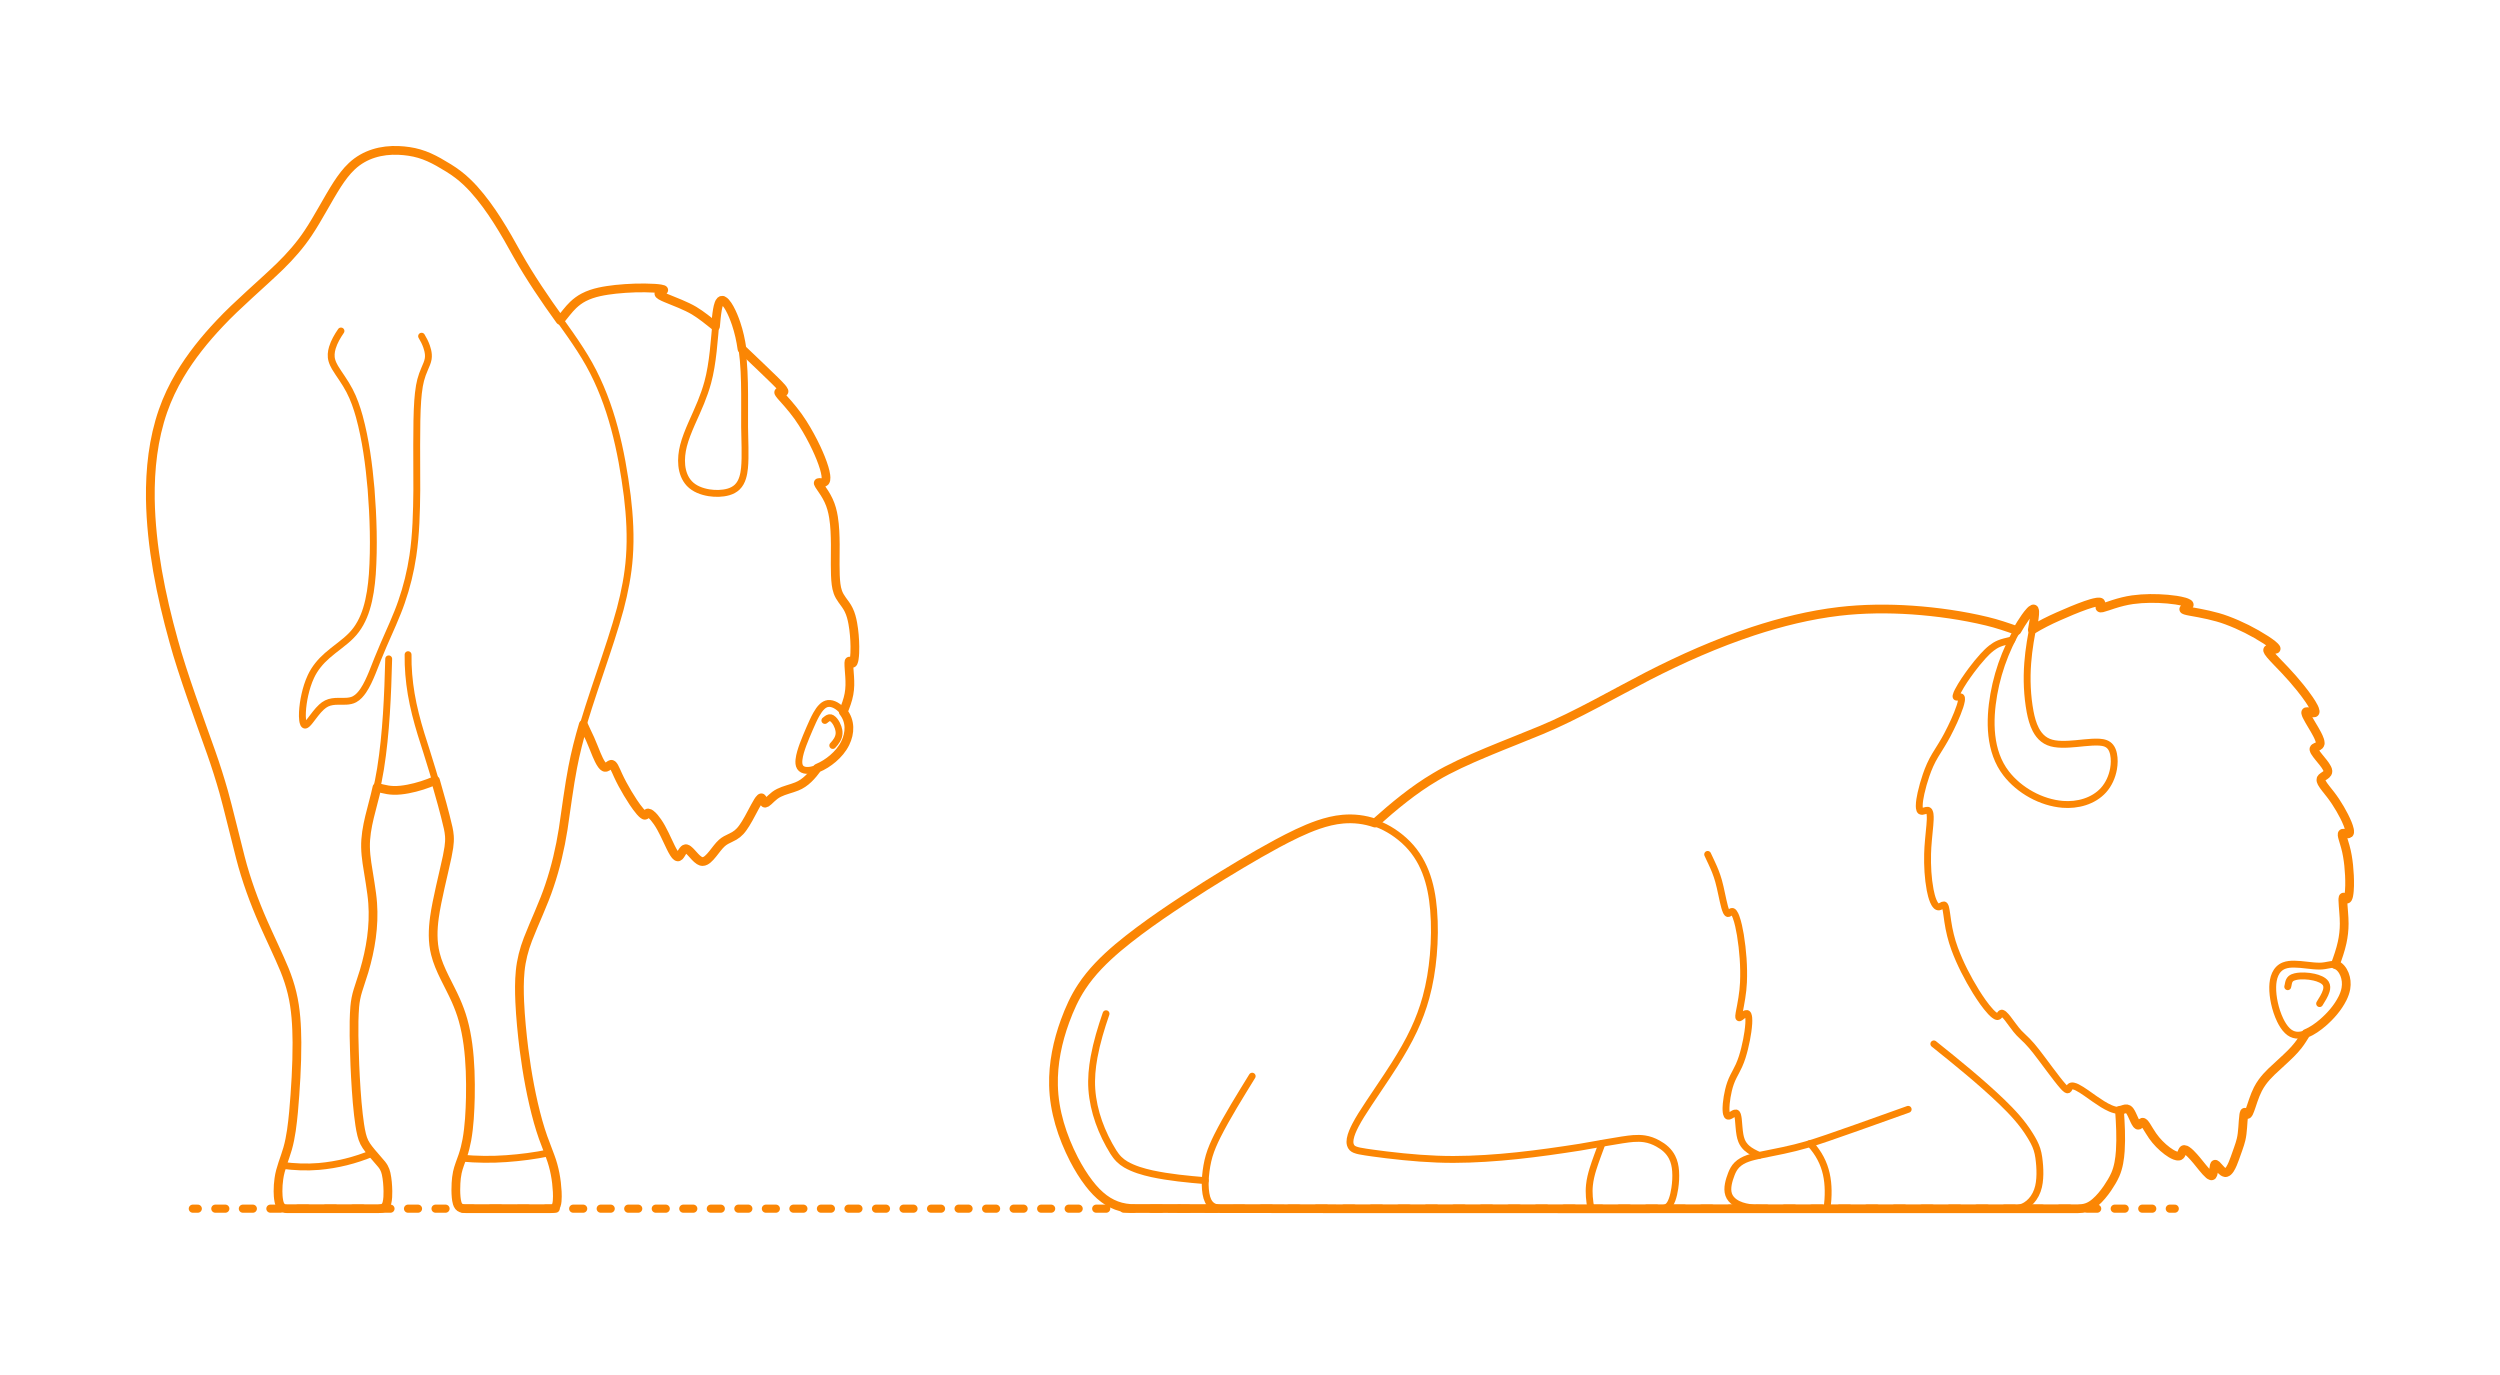 <?xml version="1.0" encoding="utf-8"?>
<!-- Generator: Adobe Illustrator 27.0.0, SVG Export Plug-In . SVG Version: 6.00 Build 0)  -->
<!DOCTYPE svg PUBLIC "-//W3C//DTD SVG 1.1//EN" "http://www.w3.org/Graphics/SVG/1.1/DTD/svg11.dtd">
<svg version="1.1" xmlns:x="http://ns.adobe.com/Extensibility/1.0/" xmlns:i="http://ns.adobe.com/AdobeIllustrator/10.0/" xmlns:graph="http://ns.adobe.com/Graphs/1.0/"
	 xmlns="http://www.w3.org/2000/svg" xmlns:xlink="http://www.w3.org/1999/xlink" x="0px" y="0px" width="1000px" height="550px"
	 viewBox="0 0 1000 550" enable-background="new 0 0 1000 550" xml:space="preserve">
<g id="FILL-BACKGROUND">
	<rect x="0" y="0" fill="#FFFFFF" width="1000" height="550"/>
</g>
<g id="N-TEXT">
</g>
<g id="N-DIMENSIONS">
</g>
<g id="_x32_D_x24_AG-DIAGRAM">
	<g id="POLYLINE_00000049912492523415825390000002794245103330651296_">
		<g>
			<g>
				
					<line fill="none" stroke="#FB8604" stroke-width="3.25" stroke-linecap="round" stroke-linejoin="round" x1="869.909" y1="483.47" x2="867.909" y2="483.47"/>
				
					<line fill="none" stroke="#FB8604" stroke-width="3.25" stroke-linecap="round" stroke-linejoin="round" stroke-dasharray="4.004,7.007" x1="860.902" y1="483.47" x2="82.622" y2="483.47"/>
				
					<line fill="none" stroke="#FB8604" stroke-width="3.25" stroke-linecap="round" stroke-linejoin="round" x1="79.119" y1="483.47" x2="77.119" y2="483.47"/>
			</g>
		</g>
	</g>
</g>
<g id="_x32_D_x24_AG-DETAILS-DIAGRAM">
</g>
<g id="_x32_D_x24_AG-DETAILS">
</g>
<g id="_x32_D_x24_AG-ANIMALS">
	<g id="POLYLINE_00000044863599197907570570000003159079204082986427_">
		
			<path fill="none" stroke="#FB8604" stroke-width="2.75" stroke-linecap="round" stroke-linejoin="round" stroke-miterlimit="10" d="
			M224.065,128.123c1.626-1.943,3.386-4.399,5.22-6.137c1.249-1.204,2.673-2.244,4.211-3.049c3.934-2.048,8.433-2.707,12.79-3.217
			c5.161-0.529,10.436-0.727,15.617-0.423c0.764,0.054,1.572,0.123,2.328,0.246c0.321,0.056,0.655,0.116,0.962,0.23l0.03,0.012
			l0.029,0.012l0.027,0.012l0.026,0.012l0.024,0.012l0.023,0.012l0.021,0.012l0.02,0.013l0.018,0.013l0.017,0.013l0.015,0.013
			l0.013,0.013l0.012,0.013l0.01,0.013l0.009,0.013l0.007,0.013l0.005,0.013l0.004,0.013l0.002,0.013l0,0.013l-0.001,0.014
			l-0.001,0.004l-0.001,0.004l-0.001,0.004l-0.001,0.004l-0.001,0.004l-0.001,0.004l-0.001,0.004l-0.002,0.004l-0.002,0.004
			l-0.002,0.004l-0.002,0.004l-0.002,0.004l-0.002,0.004l-0.002,0.004l-0.002,0.004l-0.003,0.004l-0.003,0.004l-0.003,0.004
			l-0.003,0.004c-0.119,0.142-0.337,0.236-0.5,0.321c-0.374,0.184-0.838,0.364-1.168,0.619c-0.062,0.05-0.121,0.106-0.163,0.174
			l-0.008,0.014l-0.008,0.014l-0.007,0.014l-0.006,0.014l-0.006,0.014l-0.005,0.014l-0.004,0.014l-0.004,0.014l-0.003,0.014
			l-0.002,0.014l-0.002,0.014l-0.001,0.014l0,0.015l0,0.015l0.001,0.015l0.002,0.015l0.002,0.015l0.003,0.015l0.004,0.015
			l0.004,0.015l0.005,0.015l0.006,0.015l0.006,0.015l0.007,0.015l0.008,0.015l0.008,0.015l0.009,0.015l0.009,0.015l0.01,0.015
			l0.011,0.015l0.011,0.016l0.012,0.016l0.012,0.016l0.013,0.016l0.014,0.016l0.014,0.016l0.015,0.016
			c0.161,0.167,0.358,0.297,0.554,0.418c0.634,0.379,1.348,0.682,2.026,0.974c3.539,1.455,8.04,3.129,11.309,5.064
			c2.961,1.784,5.851,4.167,8.559,6.321"/>
	</g>
	<g id="POLYLINE_00000085235058240359013030000000042402810642918554_">
		
			<path fill="none" stroke="#FB8604" stroke-width="2.75" stroke-linecap="round" stroke-linejoin="round" stroke-miterlimit="10" d="
			M296.807,139.586c2.255,2.246,14.139,13.302,15.928,15.503c0.306,0.379,0.636,0.765,0.823,1.219l0.007,0.02l0.007,0.019
			l0.006,0.019l0.006,0.019l0.005,0.018l0.004,0.018l0.004,0.018l0.003,0.017l0.003,0.017l0.002,0.016l0.002,0.016l0.001,0.016
			l0,0.015l0,0.015l-0.001,0.014l-0.001,0.014l-0.002,0.014l-0.003,0.013l-0.003,0.013l-0.004,0.012l-0.004,0.012l-0.005,0.012
			l-0.006,0.011l-0.006,0.011l-0.007,0.01l-0.007,0.01l-0.008,0.01l-0.009,0.009l-0.009,0.009l-0.01,0.008l-0.01,0.008l-0.011,0.007
			c-0.137,0.08-0.321,0.072-0.475,0.07c-0.379-0.013-0.812-0.103-1.192-0.099c-0.067,0.002-0.135,0.008-0.199,0.029l-0.011,0.004
			l-0.011,0.004l-0.01,0.005l-0.01,0.005l-0.009,0.005l-0.009,0.005l-0.008,0.006l-0.008,0.006l-0.007,0.006l-0.007,0.007
			l-0.006,0.007l-0.006,0.007l-0.005,0.007l-0.005,0.008l-0.004,0.008l-0.004,0.008l-0.004,0.009l-0.003,0.009l-0.003,0.009
			l-0.002,0.009l-0.002,0.01l-0.001,0.01l-0.001,0.01l0,0.011v0.011l0,0.011l0.001,0.011l0.001,0.012l0.002,0.012l0.002,0.012
			l0.003,0.013l0.003,0.013l0.003,0.013l0.004,0.013l0.004,0.014l0.005,0.014l0.005,0.014l0.005,0.015
			c0.048,0.122,0.12,0.239,0.193,0.349c0.336,0.497,0.825,1.031,1.222,1.488c2.929,3.216,5.819,6.651,8.128,10.34
			c2.027,3.183,3.887,6.597,5.494,10.011c1.173,2.524,2.296,5.178,3.097,7.845c0.299,1.021,0.572,2.085,0.694,3.144
			c0.055,0.513,0.083,1.043-0.006,1.554l-0.009,0.05l-0.01,0.049l-0.011,0.048l-0.012,0.047l-0.012,0.046l-0.013,0.044l-0.014,0.043
			l-0.015,0.042l-0.015,0.041l-0.016,0.04l-0.017,0.039l-0.018,0.038l-0.018,0.037l-0.019,0.036l-0.02,0.035l-0.021,0.034
			l-0.022,0.033l-0.022,0.031l-0.023,0.03l-0.024,0.029l-0.025,0.028l-0.025,0.027l-0.026,0.026
			c-0.156,0.148-0.36,0.235-0.567,0.282c-0.461,0.103-0.973,0.04-1.44,0.011c-0.168-0.006-0.348-0.025-0.509,0.033l-0.005,0.002
			l-0.005,0.002l-0.005,0.002l-0.005,0.002l-0.005,0.002l-0.004,0.002l-0.009,0.005l-0.008,0.005l-0.008,0.006l-0.007,0.006
			l-0.007,0.006l-0.007,0.006l-0.006,0.007l-0.006,0.007l-0.005,0.007l-0.005,0.008l-0.005,0.008l-0.004,0.008l-0.004,0.008
			l-0.003,0.009l-0.003,0.009l-0.003,0.009l-0.002,0.009l-0.002,0.01l-0.002,0.01l-0.001,0.01l-0.001,0.01l0,0.011l0,0.011l0,0.011
			l0.001,0.012l0.001,0.012l0.001,0.012l0.002,0.012l0.002,0.013l0.002,0.013l0.003,0.013l0.003,0.013l0.003,0.014l0.004,0.014
			c0.129,0.395,0.419,0.784,0.646,1.132c1.256,1.792,2.544,3.688,3.46,5.677c1.004,2.108,1.604,4.4,1.973,6.7
			c0.575,3.555,0.684,7.32,0.717,10.921c0.04,4.374-0.246,11.652,0.31,15.903c0.143,1.074,0.351,2.158,0.726,3.177
			c0.396,1.1,1.007,2.119,1.691,3.063c0.896,1.221,1.99,2.646,2.633,4.01c0.83,1.681,1.288,3.529,1.629,5.365
			c0.55,3.057,0.805,6.222,0.849,9.327c0.007,1.654-0.016,3.367-0.276,5.004c-0.076,0.429-0.16,0.869-0.344,1.267l-0.014,0.028
			l-0.014,0.027l-0.014,0.026l-0.014,0.025l-0.014,0.024l-0.014,0.023l-0.015,0.022l-0.015,0.021l-0.015,0.02l-0.015,0.019
			l-0.015,0.018l-0.015,0.017l-0.015,0.016l-0.016,0.015l-0.016,0.013l-0.016,0.012l-0.016,0.011l-0.016,0.01l-0.016,0.009
			l-0.016,0.008l-0.017,0.007l-0.017,0.006l-0.017,0.005l-0.017,0.003l-0.005,0.001l-0.005,0.001l-0.005,0.001l-0.005,0l-0.005,0
			l-0.005,0c-0.073,0.004-0.143-0.021-0.207-0.054c-0.239-0.131-0.446-0.382-0.638-0.572c-0.085-0.081-0.172-0.176-0.285-0.218
			l-0.003-0.001l-0.003-0.001l-0.003-0.001l-0.003-0.001l-0.003-0.001l-0.003-0.001l-0.003-0.001l-0.003-0.001l-0.003,0
			l-0.008-0.001l-0.008,0l-0.008,0l-0.007,0.001l-0.007,0.001l-0.007,0.002l-0.007,0.002l-0.007,0.003l-0.007,0.003l-0.007,0.004
			l-0.007,0.004l-0.006,0.005l-0.006,0.005l-0.006,0.005l-0.006,0.006l-0.006,0.006l-0.006,0.007l-0.006,0.007l-0.005,0.008
			l-0.005,0.008l-0.005,0.009l-0.005,0.009l-0.005,0.01l-0.005,0.01l-0.005,0.01l-0.005,0.011l-0.004,0.011l-0.004,0.012
			l-0.004,0.012l-0.004,0.013c-0.054,0.182-0.063,0.376-0.072,0.564c-0.038,1.136,0.252,4.211,0.32,5.389
			c0.154,2.332,0.172,4.722-0.264,7.025c-0.424,2.424-1.384,4.867-2.276,7.157"/>
	</g>
	<g id="POLYLINE_00000118389445040431669970000009391585296048873117_">
		
			<path fill="none" stroke="#FB8604" stroke-width="2.75" stroke-linecap="round" stroke-linejoin="round" stroke-miterlimit="10" d="
			M297.064,191.095c-0.427,1.377-1.111,2.705-2.156,3.715c-0.972,0.952-2.22,1.584-3.519,1.96c-2.524,0.712-5.217,0.729-7.797,0.333
			c-2.872-0.474-5.804-1.531-7.847-3.683c-3.702-3.968-3.607-10.181-2.343-15.141c1.459-5.684,4.796-11.898,6.963-17.345
			c1.042-2.568,2.007-5.276,2.73-7.952c2.091-7.574,2.635-17.262,3.367-25.106c0.16-1.527,0.339-3.215,0.648-4.713
			c0.149-0.702,0.321-1.416,0.618-2.071c0.23-0.501,0.637-1.128,1.274-1.002l0.022,0.004l0.022,0.005l0.022,0.005l0.022,0.006
			l0.022,0.006l0.022,0.007l0.022,0.008l0.023,0.008l0.023,0.009l0.023,0.009c0.344,0.145,0.629,0.4,0.888,0.663
			c0.49,0.51,0.899,1.107,1.272,1.706c0.976,1.593,1.749,3.345,2.422,5.086c0.989,2.594,1.768,5.318,2.324,8.037
			c2.218,10.854,1.62,23.994,1.711,35.082c0.036,4.637,0.42,11.91-0.036,16.45C297.671,188.499,297.458,189.829,297.064,191.095z"/>
	</g>
	<g id="POLYLINE_00000136392625278158411500000017082037799938420902_">
		
			<path fill="none" stroke="#FB8604" stroke-width="2.75" stroke-linecap="round" stroke-linejoin="round" stroke-miterlimit="10" d="
			M233.328,289.758c0.744,1.771,1.933,4.077,2.716,5.834c0.708,1.546,1.92,4.711,2.592,6.295c0.595,1.366,1.2,2.789,2.074,4.003
			c0.28,0.369,0.595,0.744,1.019,0.95l0.021,0.01l0.021,0.009l0.021,0.009l0.021,0.008l0.021,0.008l0.021,0.007l0.021,0.007
			l0.021,0.006l0.021,0.006l0.021,0.005l0.021,0.005l0.021,0.004l0.021,0.004c0.333,0.059,0.662-0.083,0.94-0.253
			c0.375-0.226,0.766-0.59,1.146-0.807c0.1-0.056,0.207-0.104,0.321-0.126l0.012-0.002l0.012-0.002l0.012-0.002l0.012-0.002
			l0.012-0.001l0.012-0.001l0.012-0.001l0.012-0.001l0.012,0l0.012,0l0.012,0l0.012,0l0.012,0l0.012,0.001l0.012,0.001l0.012,0.001
			l0.012,0.001l0.012,0.002l0.012,0.002l0.012,0.002l0.012,0.002l0.012,0.003l0.012,0.003l0.012,0.003l0.012,0.003l0.012,0.003
			l0.011,0.004l0.011,0.004l0.011,0.004c0.152,0.056,0.28,0.161,0.391,0.276c0.21,0.222,0.372,0.49,0.523,0.755
			c0.415,0.734,1.169,2.498,1.534,3.289c0.534,1.17,1.156,2.413,1.763,3.547c1.304,2.423,2.809,4.964,4.333,7.253
			c0.851,1.264,1.763,2.565,2.761,3.717c0.444,0.494,0.938,1.052,1.521,1.377l0.026,0.013l0.025,0.012l0.025,0.011l0.025,0.011
			l0.024,0.01l0.024,0.009l0.023,0.008l0.023,0.008l0.023,0.007l0.022,0.006l0.022,0.005l0.022,0.004l0.021,0.004l0.021,0.003
			l0.021,0.002l0.02,0.001l0.02,0c0.315-0.001,0.496-0.318,0.672-0.535c0.099-0.125,0.209-0.252,0.357-0.318l0.011-0.005
			l0.012-0.005l0.012-0.004l0.012-0.004l0.012-0.004l0.012-0.004l0.012-0.003l0.012-0.003l0.012-0.003l0.013-0.003l0.013-0.002
			l0.013-0.002l0.013-0.002l0.013-0.001l0.013-0.001l0.013-0.001l0.013-0.001l0.014,0l0.014,0l0.014,0l0.014,0l0.014,0.001
			c0.359,0.026,0.677,0.228,0.965,0.429c1.101,0.83,1.972,1.996,2.76,3.117c2.058,2.955,3.695,6.954,5.291,10.184
			c0.384,0.77,0.802,1.586,1.262,2.313c0.319,0.487,0.668,1.017,1.156,1.347l0.022,0.014l0.022,0.013l0.022,0.013l0.022,0.012
			l0.022,0.011l0.022,0.011l0.022,0.01l0.022,0.01l0.022,0.009l0.022,0.008l0.021,0.008l0.021,0.007l0.021,0.006l0.021,0.006
			l0.021,0.005l0.021,0.004l0.021,0.004l0.021,0.003l0.021,0.002l0.021,0.002l0.021,0.001l0.021,0l0.021,0l0.021-0.001l0.021-0.002
			l0.02-0.002l0.02-0.003l0.02-0.004l0.02-0.005l0.02-0.005l0.02-0.006l0.011-0.004l0.011-0.004l0.011-0.004l0.011-0.004
			c0.125-0.049,0.233-0.132,0.33-0.224c0.443-0.434,0.826-1.191,1.159-1.714c0.218-0.344,0.448-0.695,0.753-0.969
			c0.161-0.143,0.353-0.264,0.569-0.296l0.014-0.002l0.014-0.002l0.019-0.002l0.019-0.001l0.019-0.001l0.019-0.001l0.019,0l0.019,0
			l0.02,0.001l0.02,0.001l0.02,0.002l0.02,0.002l0.02,0.002l0.02,0.003l0.02,0.003l0.02,0.004l0.02,0.004l0.02,0.005l0.02,0.005
			c0.259,0.068,0.492,0.213,0.705,0.37c0.471,0.355,0.89,0.803,1.29,1.235c0.954,1.017,1.934,2.286,3.116,3.04
			c0.404,0.253,0.865,0.449,1.349,0.447c0.771-0.002,1.461-0.433,2.039-0.909c1.347-1.122,2.731-3.118,3.84-4.487
			c0.572-0.708,1.178-1.428,1.86-2.032c0.496-0.44,1.052-0.824,1.629-1.15c0.995-0.566,2.346-1.102,3.327-1.692
			c0.856-0.503,1.642-1.137,2.314-1.868c0.827-0.897,1.523-1.935,2.171-2.967c1.653-2.608,3.403-6.355,5.015-8.997
			c0.277-0.423,0.559-0.872,0.944-1.206l0.02-0.016l0.02-0.015l0.02-0.015l0.019-0.014l0.019-0.013l0.019-0.012l0.019-0.011
			l0.019-0.011l0.018-0.01l0.018-0.009l0.018-0.008l0.018-0.007l0.018-0.007l0.018-0.006l0.017-0.005l0.017-0.004l0.017-0.003
			l0.017-0.002l0.016-0.002l0.016-0.001l0.016,0l0.016,0.001l0.016,0.002l0.015,0.003l0.006,0.001l0.006,0.001l0.006,0.002
			l0.006,0.002l0.006,0.002l0.006,0.002l0.006,0.002l0.006,0.002l0.006,0.002l0.006,0.003l0.006,0.003l0.006,0.003l0.006,0.003
			l0.006,0.003l0.006,0.003l0.006,0.003l0.005,0.003c0.181,0.12,0.283,0.365,0.369,0.558c0.166,0.386,0.302,0.886,0.535,1.239
			c0.051,0.075,0.111,0.146,0.186,0.198l0.009,0.006l0.009,0.006l0.009,0.006l0.009,0.005l0.009,0.005l0.009,0.005l0.01,0.005
			l0.01,0.004l0.01,0.004l0.01,0.004l0.01,0.004l0.01,0.003l0.01,0.003l0.01,0.003l0.01,0.003l0.01,0.002l0.01,0.002l0.01,0.002
			l0.01,0.002l0.01,0.001l0.011,0.001l0.011,0.001l0.011,0.001l0.011,0.001l0.011,0l0.011,0l0.011,0l0.011,0l0.011-0.001
			l0.011-0.001l0.011-0.001l0.011-0.001l0.011-0.001c0.159-0.024,0.305-0.098,0.442-0.18c0.288-0.178,0.551-0.409,0.803-0.635
			c0.798-0.735,1.673-1.626,2.539-2.272c0.524-0.396,1.098-0.742,1.685-1.035c2.151-1.082,4.877-1.636,7.101-2.542
			c3.53-1.376,6.086-4.356,8.274-7.335"/>
	</g>
	<g id="POLYLINE_00000032645692915815433040000002798429014558166924_">
		
			<path fill="none" stroke="#FB8604" stroke-width="2.75" stroke-linecap="round" stroke-linejoin="round" stroke-miterlimit="10" d="
			M329.949,288.189c0.558-0.419,1.117-0.996,1.834-1.109c0.332-0.052,0.668,0.045,0.953,0.215c0.449,0.266,0.813,0.654,1.134,1.061
			c0.6,0.778,1.056,1.67,1.374,2.599c0.259,0.769,0.427,1.584,0.39,2.399c-0.07,1.904-1.272,3.506-2.53,4.841"/>
	</g>
	<g id="POLYLINE_00000011750246286707552830000012238109275853121924_">
		
			<path fill="none" stroke="#FB8604" stroke-width="2.75" stroke-linecap="round" stroke-linejoin="round" stroke-miterlimit="10" d="
			M338.676,286.989c-0.928-2.022-2.492-3.818-4.45-4.894c-0.92-0.492-1.976-0.825-3.028-0.692c-0.871,0.109-1.658,0.574-2.298,1.158
			c-0.984,0.902-1.716,2.047-2.373,3.199c-0.982,1.738-1.878,3.824-2.685,5.658c-0.782,1.855-1.979,4.585-2.646,6.458
			c-0.7,1.949-1.381,3.96-1.611,6.027c-0.091,0.993-0.102,2.084,0.44,2.959c0.247,0.395,0.612,0.712,1.028,0.919
			c0.477,0.239,1.011,0.347,1.54,0.38c1.115,0.063,2.23-0.175,3.289-0.511c1.689-0.549,3.285-1.384,4.77-2.354
			c2.395-1.583,4.568-3.561,6.211-5.925C339.331,295.831,340.518,291.058,338.676,286.989z"/>
	</g>
	<g id="POLYLINE_00000169545949246729707790000003120599713949324219_">
		
			<path fill="none" stroke="#FB8604" stroke-width="2.75" stroke-linecap="round" stroke-linejoin="round" stroke-miterlimit="10" d="
			M184.781,463.268c5.885,0.539,11.898,0.621,17.791,0.184c5.671-0.405,11.419-1.142,16.986-2.304"/>
	</g>
	<g id="POLYLINE_00000170963202582901469590000000730895992379031945_">
		
			<path fill="none" stroke="#FB8604" stroke-width="2.75" stroke-linecap="round" stroke-linejoin="round" stroke-miterlimit="10" d="
			M112.86,466.129c4.841,0.664,9.82,0.865,14.692,0.455c7.31-0.63,14.561-2.442,21.328-5.273"/>
	</g>
	<g id="POLYLINE_00000047058786300675704770000011027194036728371073_">
		
			<path fill="none" stroke="#FB8604" stroke-width="2.75" stroke-linecap="round" stroke-linejoin="round" stroke-miterlimit="10" d="
			M150.802,314.923l2.056,0.539c1.461,0.37,2.975,0.639,4.484,0.684c1.968,0.067,3.956-0.185,5.888-0.548
			c3.76-0.725,7.454-1.903,10.955-3.453"/>
	</g>
	<g id="POLYLINE_00000062878731976202062730000006553984063333918395_">
		
			<path fill="none" stroke="#FB8604" stroke-width="2.75" stroke-linecap="round" stroke-linejoin="round" stroke-miterlimit="10" d="
			M163.232,261.869c-0.072,5.228,0.379,10.558,1.252,15.713c0.901,5.357,2.328,10.788,3.916,15.985
			c2.869,8.939,6.522,20.63,8.874,29.625c0.641,2.517,1.686,6.32,2.163,8.807c0.192,1.028,0.329,2.08,0.357,3.125
			c0.035,1.114-0.05,2.259-0.191,3.364c-0.168,1.317-0.458,2.839-0.725,4.148c-1.041,4.94-3.365,14.458-4.273,19.323
			c-0.837,4.387-1.498,8.904-1.322,13.38c0.082,2.078,0.369,4.178,0.872,6.196c0.591,2.398,1.496,4.749,2.517,6.995
			c1.84,4.009,4.753,9.241,6.395,13.322c1.246,3.02,2.246,6.191,2.953,9.38c1.997,9.07,2.27,18.513,2.124,27.77
			c-0.088,3.97-0.289,8.13-0.706,12.08c-0.422,3.967-1.158,7.955-2.493,11.723c-0.56,1.574-1.489,3.954-1.867,5.547
			c-0.306,1.222-0.486,2.494-0.594,3.749c-0.18,2.239-0.227,4.539-0.026,6.778c0.106,0.993,0.23,2.016,0.622,2.942
			c0.214,0.496,0.55,0.957,1.028,1.225c0.669,0.377,1.466,0.4,2.215,0.419l33.785,0.004c0,0,0.251-0.001,0.251-0.001
			c0.261-0.007,0.532-0.007,0.789-0.059c0.2-0.037,0.398-0.1,0.574-0.203c0.443-0.256,0.695-0.73,0.848-1.203
			c0.163-0.505,0.241-1.041,0.294-1.568c0.089-0.952,0.092-1.949,0.068-2.905c-0.103-3.172-0.509-6.381-1.196-9.479
			c-0.721-3.441-2.604-7.959-3.851-11.282c-1.49-3.96-2.718-8.146-3.743-12.25c-2.647-10.631-4.356-21.838-5.443-32.737
			c-0.603-6.578-1.137-13.523-0.859-20.124c0.162-3.721,0.684-7.465,1.703-11.052c1.945-6.82,5.667-14.136,8.209-20.751
			c3.564-9.055,6.01-18.614,7.518-28.222c1.702-11.725,3.352-25.095,6.517-36.418c4.138-15.553,12.161-36.129,16.329-51.689
			c1.78-6.747,3.157-13.722,3.646-20.687c0.609-8.12,0.136-16.407-0.843-24.483c-2.339-18.137-6.271-36.557-15.248-52.664
			c-2.199-3.947-4.864-7.935-7.433-11.657c-5.858-8.311-14.204-19.849-19.231-28.548c-2.276-3.83-4.518-8.104-6.794-11.936
			c-4.027-6.743-8.405-13.487-13.856-19.177c-2.538-2.648-5.412-5.003-8.527-6.942c-2.537-1.562-5.192-3.183-7.912-4.406
			c-1.677-0.754-3.442-1.404-5.228-1.849c-2.133-0.543-4.365-0.841-6.561-0.976c-4.95-0.301-10.065,0.446-14.48,2.788
			c-1.821,0.96-3.511,2.176-5.006,3.59c-3.477,3.318-6.023,7.558-8.465,11.661c-3.04,5.216-6.716,12.013-10.191,16.841
			c-1.995,2.809-4.293,5.54-6.648,8.052c-6.606,7.017-16.689,15.388-23.508,22.208c-6.438,6.389-12.529,13.324-17.525,20.908
			c-3.561,5.411-6.626,11.234-8.814,17.337c-4.706,13.082-5.827,27.233-5.181,41.042c0.874,17.495,4.48,34.929,9.173,51.773
			c3.557,13.124,10.477,31.802,15.056,44.756c1.682,4.815,3.594,10.725,4.963,15.639c1.842,6.461,5.493,22.009,7.287,28.479
			c1.681,6.137,3.84,12.385,6.245,18.277c2.631,6.608,6.675,14.913,9.556,21.413c1.842,4.177,3.444,8.582,4.438,13.045
			c1.08,4.753,1.512,9.695,1.681,14.559c0.33,11.632-0.44,23.555-1.571,35.129c-0.505,4.629-1.207,9.36-2.703,13.788
			c-0.502,1.495-1.69,4.85-2.083,6.312c-0.337,1.197-0.605,2.45-0.781,3.681c-0.375,2.748-0.503,5.571-0.121,8.324
			c0.115,0.734,0.269,1.479,0.593,2.152c0.211,0.437,0.513,0.845,0.928,1.107c0.525,0.338,1.169,0.397,1.78,0.405l36.231,0.002
			c0.168-0.003,0.501,0.001,0.668-0.005c0.201-0.007,0.424-0.012,0.624-0.033c0.386-0.037,0.776-0.112,1.127-0.282
			c0.506-0.236,0.879-0.687,1.108-1.188c0.209-0.448,0.331-0.935,0.419-1.419c0.139-0.779,0.199-1.596,0.232-2.387
			c0.078-2.651-0.085-5.355-0.54-7.969c-0.202-1.082-0.498-2.167-1.04-3.132c-0.257-0.464-0.571-0.905-0.898-1.321
			c-0.409-0.546-3.319-3.851-3.812-4.433c-1.062-1.281-2.17-2.596-2.96-4.063c-0.557-1.03-0.936-2.159-1.222-3.292
			c-0.646-2.617-0.995-5.477-1.32-8.157c-0.722-6.252-1.128-13.444-1.411-19.759c-0.232-7.552-0.628-15.817-0.045-23.335
			c0.192-2.214,0.616-4.426,1.281-6.548l2.469-7.677c2.287-7.68,3.684-15.721,3.579-23.749c-0.033-5.612-1.383-12.687-2.262-18.271
			c-0.376-2.479-0.711-5.056-0.749-7.563c-0.059-2.939,0.299-5.903,0.874-8.782c0.716-3.727,2.242-9.066,3.138-12.772
			c0.767-3.165,1.452-6.58,1.972-9.793c2.284-14.356,2.897-29.472,3.271-43.997"/>
	</g>
	<g id="POLYLINE_00000019652766608216432640000003975842345681974713_">
		
			<path fill="none" stroke="#FB8604" stroke-width="2.75" stroke-linecap="round" stroke-linejoin="round" stroke-miterlimit="10" d="
			M136.392,132.393c-1.422,2.068-2.715,4.283-3.447,6.697c-0.496,1.645-0.683,3.436-0.19,5.104c0.275,0.972,0.726,1.897,1.227,2.771
			c0.565,1.002,2.169,3.35,2.849,4.356c1.056,1.584,2.114,3.259,2.989,4.946c1.71,3.256,2.917,6.8,3.908,10.335
			c2.572,9.422,3.849,19.273,4.699,28.987c0.883,11.211,1.272,22.88,0.509,34.102c-0.365,4.684-0.984,9.442-2.384,13.939
			c-1.221,3.937-3.162,7.733-6.106,10.661c-2.682,2.748-6.681,5.369-9.543,7.923c-2.697,2.354-5.052,5.168-6.555,8.437
			c-1.069,2.296-1.826,4.751-2.386,7.218c-0.508,2.28-0.862,4.621-0.981,6.956c-0.048,1.092-0.058,2.223,0.086,3.31
			c0.069,0.47,0.155,0.956,0.363,1.388l0.016,0.031l0.016,0.03l0.016,0.029l0.017,0.028l0.017,0.027l0.017,0.026l0.017,0.025
			l0.018,0.025l0.018,0.024l0.018,0.023l0.018,0.022l0.019,0.021l0.019,0.02l0.019,0.019l0.019,0.018l0.02,0.017l0.02,0.016
			l0.02,0.015l0.02,0.014l0.021,0.013l0.021,0.012l0.021,0.011l0.021,0.009l0.022,0.008l0.022,0.007l0.022,0.006l0.022,0.005
			l0.017,0.003l0.017,0.003l0.017,0.002l0.017,0.001l0.018,0.001l0.018,0l0.018,0l0.018-0.001l0.018-0.002l0.018-0.002l0.018-0.003
			l0.019-0.003l0.019-0.004l0.019-0.004l0.019-0.005l0.019-0.006l0.019-0.006l0.019-0.007l0.02-0.007l0.02-0.008l0.02-0.008
			l0.02-0.009l0.02-0.009l0.02-0.01c0.213-0.108,0.399-0.266,0.573-0.428c0.354-0.336,0.684-0.737,0.991-1.118
			c1.397-1.774,2.96-4.051,4.632-5.563c0.617-0.562,1.293-1.076,2.046-1.442c1.42-0.703,3.036-0.859,4.6-0.87
			c2.141-0.025,4.639,0.225,6.585-0.827c1.444-0.778,2.539-2.066,3.457-3.399c1.494-2.208,2.594-4.706,3.611-7.163
			c1.232-3.148,3.2-8.115,4.525-11.119c2.151-4.898,5.496-12.212,7.166-17.157c2.104-6.004,3.639-12.28,4.576-18.572
			c1.275-8.546,1.477-17.57,1.567-26.209c0.056-9.013-0.288-27.02,0.362-35.779c0.144-1.958,0.348-4.003,0.683-5.938
			c0.269-1.565,0.672-3.13,1.213-4.623c0.496-1.405,1.204-2.866,1.746-4.253c0.241-0.631,0.449-1.288,0.557-1.956
			c0.092-0.555,0.11-1.124,0.071-1.685c-0.078-1.101-0.352-2.186-0.714-3.225c-0.508-1.443-1.201-2.835-2.002-4.137"/>
	</g>
	<g id="POLYLINE_00000165214589902602094860000005062012334481080199_">
		
			<line fill="none" stroke="#FB8604" stroke-width="2.75" stroke-linecap="round" stroke-linejoin="round" stroke-miterlimit="10" x1="663.086" y1="483.47" x2="715.74" y2="483.47"/>
	</g>
	<g id="POLYLINE_00000080910427877532237270000000540714868481284996_">
		
			<path fill="none" stroke="#FB8604" stroke-width="2.75" stroke-linecap="round" stroke-linejoin="round" stroke-miterlimit="10" d="
			M803.229,483.47l27.965-0.003c1.155-0.011,2.328-0.117,3.427-0.489c1.304-0.428,2.476-1.193,3.51-2.084
			c1.864-1.614,3.43-3.568,4.831-5.589c1.185-1.754,2.323-3.586,3.178-5.527c1.294-2.978,1.761-6.247,1.985-9.464
			c0.344-5.317,0.046-10.858-0.328-16.173"/>
	</g>
	<g id="POLYLINE_00000142140046014180979470000006657631971529287333_">
		
			<path fill="none" stroke="#FB8604" stroke-width="2.75" stroke-linecap="round" stroke-linejoin="round" stroke-miterlimit="10" d="
			M730.833,483.47c1.193-9.999,0.26-18.341-6.795-26.034"/>
	</g>
	<g id="POLYLINE_00000119116532897240761110000005308700461754017690_">
		
			<path fill="none" stroke="#FB8604" stroke-width="2.75" stroke-linecap="round" stroke-linejoin="round" stroke-miterlimit="10" d="
			M549.986,329.198c7.509-6.715,15.463-13.336,24.158-18.455c11.215-6.799,30.085-13.603,42.303-18.726
			c13.837-5.7,29.365-14.745,42.718-21.621c13.475-6.906,27.676-13.206,42.058-17.942c11.162-3.672,22.78-6.552,34.462-7.924
			c9.645-1.119,19.518-1.195,29.2-0.539c9.984,0.703,20.133,2.131,29.868,4.477c3.995,0.948,8.157,2.371,12.031,3.744"/>
	</g>
	<g id="POLYLINE_00000161594197826278523790000011210717693065638803_">
		
			<path fill="none" stroke="#FB8604" stroke-width="2.75" stroke-linecap="round" stroke-linejoin="round" stroke-miterlimit="10" d="
			M703.599,462.175c-1.635-0.835-3.473-1.675-4.844-2.908c-0.923-0.814-1.665-1.838-2.124-2.981
			c-0.309-0.756-0.503-1.565-0.648-2.366c-0.349-1.903-0.437-4.26-0.646-6.19c-0.062-0.517-0.135-1.062-0.277-1.564
			c-0.067-0.228-0.148-0.458-0.281-0.657l-0.012-0.018l-0.013-0.018l-0.013-0.017l-0.013-0.017l-0.013-0.016l-0.013-0.016
			l-0.013-0.015l-0.014-0.015l-0.014-0.014l-0.014-0.014l-0.014-0.013l-0.014-0.013l-0.014-0.012l-0.015-0.012l-0.015-0.011
			l-0.015-0.011l-0.015-0.01l-0.015-0.01l-0.016-0.009l-0.016-0.008l-0.016-0.008l-0.016-0.007l-0.016-0.007l-0.017-0.006
			l-0.017-0.006l-0.017-0.005l-0.017-0.005l-0.01-0.002l-0.01-0.002l-0.01-0.002l-0.01-0.002c-0.122-0.022-0.248-0.004-0.366,0.029
			c-0.516,0.153-1.028,0.545-1.488,0.818c-0.244,0.147-0.497,0.296-0.77,0.384c-0.141,0.044-0.292,0.072-0.439,0.044l-0.01-0.002
			l-0.01-0.002l-0.01-0.002l-0.01-0.003l-0.018-0.005l-0.018-0.006l-0.018-0.007l-0.018-0.007l-0.017-0.008l-0.017-0.008
			l-0.017-0.009l-0.017-0.01l-0.016-0.01l-0.016-0.011l-0.016-0.011l-0.016-0.012l-0.016-0.013l-0.015-0.013l-0.015-0.014
			l-0.015-0.014l-0.015-0.015l-0.015-0.015l-0.014-0.016l-0.014-0.017l-0.014-0.017l-0.014-0.018l-0.014-0.018l-0.013-0.019
			l-0.013-0.019l-0.013-0.02l-0.013-0.02l-0.013-0.021c-0.211-0.377-0.286-0.814-0.342-1.237c-0.13-1.129-0.062-2.294,0.035-3.424
			c0.169-1.783,0.477-3.593,0.889-5.336c0.444-1.91,1.099-3.791,1.991-5.539c0.602-1.187,1.655-3.091,2.187-4.293
			c0.497-1.094,0.942-2.273,1.309-3.418c0.712-2.243,1.278-4.601,1.733-6.909c0.406-2.113,0.754-4.309,0.889-6.457
			c0.044-0.789,0.066-1.607-0.01-2.395c-0.041-0.382-0.099-0.772-0.244-1.13l-0.013-0.031l-0.013-0.03l-0.014-0.029l-0.014-0.028
			l-0.014-0.028l-0.015-0.027l-0.015-0.026l-0.015-0.025l-0.016-0.024l-0.016-0.023l-0.016-0.022l-0.017-0.022l-0.017-0.021
			l-0.017-0.02l-0.018-0.019l-0.018-0.018l-0.018-0.017l-0.019-0.016l-0.019-0.015l-0.019-0.014l-0.02-0.013l-0.02-0.012
			l-0.02-0.011l-0.021-0.01l-0.021-0.009l-0.021-0.009l-0.022-0.008l-0.009-0.003l-0.009-0.003l-0.01-0.003l-0.01-0.002l-0.01-0.002
			l-0.01-0.002l-0.01-0.002l-0.01-0.002l-0.01-0.002c-0.235-0.031-0.465,0.065-0.671,0.169c-0.672,0.357-1.238,0.93-1.861,1.36
			c-0.098,0.065-0.2,0.129-0.312,0.167l-0.014,0.004l-0.014,0.004l-0.014,0.003l-0.013,0.003l-0.013,0.002l-0.013,0.002
			l-0.012,0.001l-0.012,0.001l-0.012,0l-0.012,0l-0.011-0.001l-0.011-0.001l-0.011-0.002l-0.01-0.003l-0.01-0.003l-0.01-0.004
			l-0.01-0.004l-0.009-0.005l-0.009-0.005l-0.009-0.006l-0.008-0.006l-0.008-0.007l-0.008-0.007l-0.008-0.008l-0.007-0.008
			l-0.007-0.009l-0.007-0.009l-0.007-0.01l-0.006-0.01l-0.006-0.011l-0.006-0.011l-0.006-0.012l-0.005-0.012l-0.005-0.013
			l-0.005-0.013l-0.005-0.014l-0.004-0.014l-0.004-0.015l-0.004-0.015l-0.004-0.016l-0.003-0.016l-0.003-0.017
			c-0.027-0.159-0.022-0.327-0.012-0.488c0.023-0.352,0.087-0.753,0.146-1.104c0.775-3.992,1.591-8.193,1.754-12.255
			c0.272-6.343-0.22-12.778-1.237-19.041c-0.426-2.421-0.903-4.92-1.754-7.231c-0.227-0.58-0.472-1.172-0.852-1.67l-0.029-0.036
			l-0.028-0.034l-0.029-0.033l-0.028-0.031l-0.028-0.03l-0.028-0.029l-0.028-0.027l-0.028-0.026l-0.028-0.024l-0.028-0.023
			l-0.028-0.021l-0.028-0.02l-0.028-0.018l-0.028-0.017l-0.028-0.015l-0.028-0.014l-0.028-0.012l-0.028-0.011L693,364.602
			l-0.028-0.008l-0.028-0.006l-0.028-0.005c-0.291-0.038-0.545,0.154-0.764,0.321c-0.211,0.162-0.443,0.385-0.692,0.483
			c-0.069,0.026-0.145,0.041-0.219,0.034l-0.016-0.002l-0.016-0.002l-0.015-0.003l-0.015-0.004l-0.015-0.004l-0.015-0.005
			l-0.015-0.006l-0.015-0.006l-0.015-0.007l-0.015-0.007l-0.015-0.008l-0.015-0.009l-0.015-0.009l-0.015-0.01l-0.015-0.01
			l-0.015-0.011l-0.015-0.012l-0.015-0.012l-0.015-0.013l-0.015-0.013l-0.015-0.014l-0.015-0.014l-0.015-0.015l-0.015-0.016
			l-0.015-0.016c-0.165-0.186-0.283-0.41-0.389-0.633c-0.253-0.548-0.436-1.152-0.602-1.732c-0.838-3.046-1.563-7.412-2.433-10.448
			c-0.371-1.312-0.82-2.644-1.323-3.911c-0.689-1.783-2.225-4.948-3.04-6.708"/>
	</g>
	<g id="POLYLINE_00000001664129050026475510000001286375059428942481_">
		
			<path fill="none" stroke="#FB8604" stroke-width="2.75" stroke-linecap="round" stroke-linejoin="round" stroke-miterlimit="10" d="
			M763.271,443.732c-7.679,2.658-33.403,12.129-40.765,14.158c-5.711,1.698-12.562,3.005-18.433,4.182
			c-3.259,0.735-6.827,1.441-9.286,3.877c-1.03,1.021-1.728,2.326-2.242,3.67c-0.499,1.303-0.95,2.655-1.207,4.028
			c-0.259,1.397-0.331,2.883,0.147,4.241c0.431,1.228,1.325,2.247,2.381,2.987c1.705,1.191,3.757,1.778,5.793,2.096
			c1.889,0.291,3.92,0.371,5.833,0.429c0.667,0.03,3.043,0.043,3.767,0.057c0,0,94.974,0.011,94.974,0.011s0.481-0.006,0.481-0.006
			s0.469-0.011,0.469-0.011c1.322-0.039,2.671-0.178,3.908-0.67c1.773-0.701,3.245-2.036,4.33-3.585
			c1.279-1.82,2.004-3.983,2.298-6.177c0.308-2.219,0.297-4.496,0.145-6.728c-0.182-2.182-0.396-4.426-1.063-6.521
			c-0.638-2.005-1.686-3.871-2.793-5.65c-3.041-4.987-7.087-9.322-11.275-13.362c-8.439-8.096-18.066-15.889-27.202-23.199"/>
	</g>
	<g id="POLYLINE_00000142163495433250764020000002599835764934252707_">
		
			<path fill="none" stroke="#FB8604" stroke-width="2.75" stroke-linecap="round" stroke-linejoin="round" stroke-miterlimit="10" d="
			M636.382,483.47c-0.587-3.105-0.93-6.307-0.594-9.461c0.222-2.186,0.761-4.36,1.411-6.456c0.986-3.16,2.485-7.058,3.627-10.191"/>
	</g>
	<g id="POLYLINE_00000119798858517603500980000018428949522318006944_">
		
			<path fill="none" stroke="#FB8604" stroke-width="2.75" stroke-linecap="round" stroke-linejoin="round" stroke-miterlimit="10" d="
			M482.102,472.262c-7.059-0.586-14.373-1.282-21.302-2.767c-3.613-0.805-7.262-1.846-10.484-3.71
			c-0.97-0.572-1.889-1.254-2.689-2.048c-0.871-0.859-1.611-1.856-2.27-2.884c-4.695-7.587-7.986-16.216-8.628-25.161
			c-0.292-4.282,0.12-8.612,0.887-12.827c1.082-5.879,2.848-11.735,4.803-17.379"/>
	</g>
	<g id="POLYLINE_00000121254635114325248510000008213592327779945633_">
		
			<path fill="none" stroke="#FB8604" stroke-width="2.75" stroke-linecap="round" stroke-linejoin="round" stroke-miterlimit="10" d="
			M500.875,430.467c-4.66,7.608-9.991,16.077-13.975,24.006c-1.248,2.526-2.436,5.161-3.232,7.866
			c-0.763,2.626-1.216,5.369-1.456,8.091c-0.186,2.334-0.217,4.722,0.17,7.037c0.802,4.664,2.969,5.972,7.539,5.996l173.166,0.006
			c0.424-0.01,0.964,0.006,1.386-0.022c0.422-0.022,0.85-0.064,1.261-0.164c0.727-0.167,1.383-0.559,1.867-1.128
			c0.579-0.672,0.949-1.499,1.25-2.325c0.516-1.455,0.838-3.001,1.075-4.525c0.336-2.265,0.478-4.595,0.316-6.882
			c-0.135-1.902-0.525-3.821-1.404-5.526c-0.603-1.186-1.429-2.263-2.401-3.17c-0.985-0.924-2.124-1.686-3.307-2.333
			c-1.643-0.908-3.432-1.584-5.294-1.858c-1.486-0.228-3.016-0.231-4.513-0.125c-4.208,0.281-17.016,2.784-21.351,3.465
			c-16.599,2.604-33.71,4.849-50.522,4.897c-8.853,0.02-18.025-0.762-26.814-1.827c-3.219-0.428-7.722-0.942-10.846-1.562
			c-0.624-0.141-1.251-0.287-1.841-0.534c-0.404-0.168-0.795-0.389-1.105-0.702c-0.342-0.343-0.569-0.786-0.706-1.247
			c-0.225-0.764-0.187-1.578-0.055-2.355c0.35-1.899,1.185-3.688,2.054-5.4c0.725-1.399,1.571-2.842,2.403-4.181
			c3.656-5.82,9.708-14.447,13.354-20.262c2.767-4.395,5.491-9.042,7.685-13.75c1.95-4.155,3.589-8.53,4.802-12.958
			c1.509-5.486,2.431-11.186,2.938-16.849c0.528-6.018,0.622-12.149,0.121-18.172c-0.879-10.578-3.731-20.549-11.89-27.856
			c-7.503-6.698-16.846-9.833-26.85-8.184c-4.995,0.81-9.801,2.659-14.395,4.736c-8.162,3.718-16.498,8.642-24.254,13.183
			c-13.663,8.201-27.995,17.266-40.773,26.773c-6.651,5.014-13.277,10.399-18.655,16.793c-2.291,2.727-4.351,5.683-6.07,8.803
			c-2.451,4.463-4.324,9.288-5.867,14.133c-2.873,9.135-4.113,18.908-2.734,28.426c1.04,7.185,3.419,14.178,6.531,20.721
			c2.242,4.623,4.886,9.149,8.164,13.118c2.365,2.854,5.199,5.424,8.588,6.991c1.351,0.626,2.793,1.094,4.254,1.384
			c1.202,0.243,2.45,0.37,3.674,0.427c0.522,0.012,1.414,0.051,1.95,0.045c0,0,42.121,0.002,42.121,0.002"/>
	</g>
	<g id="POLYLINE_00000158024307002386873510000006779156065273795722_">
		
			<path fill="none" stroke="#FB8604" stroke-width="2.75" stroke-linecap="round" stroke-linejoin="round" stroke-miterlimit="10" d="
			M804.761,255.97c-0.151,0.043-0.456,0.126-0.608,0.165c-1.404,0.355-3.304,0.745-4.611,1.327c-1.064,0.454-2.06,1.075-2.97,1.787
			c-1.208,0.944-2.306,2.055-3.343,3.181c-1.606,1.758-3.167,3.698-4.595,5.603c-1.968,2.667-3.92,5.442-5.458,8.383
			c-0.291,0.597-0.605,1.214-0.737,1.87l-0.005,0.033l-0.005,0.032l-0.004,0.031l-0.003,0.031l-0.002,0.03l-0.001,0.029
			l-0.001,0.028l0,0.027l0.001,0.026l0.002,0.025l0.003,0.024l0.003,0.023l0.004,0.022l0.005,0.021l0.006,0.02l0.007,0.019
			l0.008,0.018l0.008,0.017l0.009,0.016l0.01,0.015l0.011,0.014l0.012,0.013l0.003,0.003l0.004,0.003l0.004,0.003l0.004,0.003
			l0.004,0.003l0.004,0.003l0.004,0.003l0.004,0.003l0.004,0.003l0.004,0.003l0.004,0.003l0.004,0.003l0.004,0.003l0.004,0.002
			l0.004,0.002l0.005,0.002l0.005,0.002l0.005,0.002l0.005,0.002c0.062,0.026,0.132,0.032,0.199,0.031
			c0.28-0.01,0.602-0.116,0.878-0.163c0.218-0.036,0.471-0.075,0.67,0.044l0.017,0.011l0.016,0.012l0.016,0.012l0.015,0.013
			l0.014,0.014l0.014,0.015l0.013,0.016l0.013,0.016l0.012,0.017l0.012,0.018l0.011,0.019l0.011,0.019l0.01,0.02l0.01,0.021
			l0.01,0.022l0.009,0.022l0.009,0.023l0.008,0.024l0.008,0.025l0.007,0.025l0.007,0.026l0.006,0.027l0.006,0.027l0.005,0.028
			l0.005,0.029l0.004,0.029c0.045,0.36,0,0.728-0.056,1.085c-0.122,0.724-0.333,1.451-0.556,2.151
			c-1.308,3.917-3.146,7.745-5.049,11.405c-1.206,2.354-3.443,5.872-4.849,8.15c-1.531,2.529-2.731,5.277-3.678,8.075
			c-0.792,2.321-1.489,4.736-2.02,7.13c-0.356,1.68-0.693,3.412-0.699,5.134c0.009,0.503,0.037,1.022,0.217,1.497l0.012,0.03
			l0.013,0.029l0.013,0.028l0.013,0.028l0.014,0.027l0.014,0.026l0.014,0.026l0.015,0.025l0.015,0.024l0.015,0.023l0.016,0.023
			l0.016,0.022l0.016,0.021l0.017,0.021l0.017,0.02l0.018,0.019l0.018,0.018l0.018,0.018l0.019,0.017l0.019,0.016l0.019,0.015
			l0.02,0.014l0.02,0.014l0.021,0.013c0.188,0.113,0.418,0.123,0.631,0.1c0.546-0.062,1.126-0.324,1.667-0.416
			c0.153-0.025,0.31-0.039,0.464-0.014l0.024,0.004l0.024,0.005l0.023,0.006l0.023,0.006l0.023,0.007l0.022,0.007l0.022,0.008
			l0.022,0.009l0.021,0.009l0.021,0.01l0.021,0.011l0.02,0.011l0.02,0.012l0.02,0.012l0.019,0.013l0.019,0.014l0.019,0.014
			l0.018,0.015l0.018,0.015l0.018,0.016l0.018,0.017l0.017,0.017l0.017,0.018l0.017,0.018l0.016,0.019l0.016,0.019l0.016,0.02
			l0.016,0.021l0.015,0.021l0.015,0.022l0.015,0.022l0.014,0.023l0.014,0.023l0.014,0.024l0.014,0.025
			c0.168,0.315,0.243,0.672,0.295,1.022c0.184,1.452,0.029,2.998-0.078,4.454c-0.297,3.182-0.856,8.305-0.903,11.433
			c-0.105,4.816,0.134,9.722,1.025,14.461c0.298,1.501,0.661,3.024,1.25,4.44c0.284,0.658,0.613,1.323,1.122,1.838l0.033,0.032
			l0.033,0.031l0.033,0.03l0.033,0.029l0.033,0.028l0.033,0.027l0.033,0.026l0.034,0.024l0.034,0.023l0.034,0.022l0.034,0.021
			l0.034,0.02l0.034,0.019l0.034,0.018l0.034,0.017l0.034,0.016l0.034,0.015l0.035,0.014l0.035,0.013l0.035,0.012l0.035,0.01
			l0.035,0.009l0.035,0.008l0.035,0.007l0.035,0.006l0.035,0.005l0.036,0.004l0.036,0.003l0.036,0.001l0.036,0l0.036-0.001
			l0.036-0.002l0.036-0.003l0.036-0.004l0.036-0.006c0.55-0.101,1.008-0.506,1.517-0.712c0.11-0.042,0.228-0.076,0.348-0.066
			l0.016,0.002l0.016,0.002l0.016,0.003l0.016,0.003l0.016,0.004l0.016,0.005l0.015,0.005l0.015,0.006l0.015,0.006l0.015,0.007
			l0.015,0.007l0.015,0.008l0.014,0.009l0.014,0.009l0.014,0.01l0.014,0.01l0.014,0.011l0.014,0.011l0.013,0.012l0.013,0.012
			l0.013,0.013l0.013,0.014l0.013,0.014l0.013,0.015l0.013,0.015l0.013,0.016l0.012,0.016l0.012,0.017l0.012,0.017l0.012,0.018
			l0.012,0.018c0.143,0.232,0.226,0.498,0.299,0.758c0.36,1.446,0.632,4.032,0.869,5.528c0.555,3.695,1.432,7.396,2.73,10.902
			c2.227,6.019,5.23,11.827,8.601,17.281c1.75,2.761,3.616,5.571,5.842,7.974c0.599,0.62,1.226,1.25,1.985,1.673l0.048,0.025
			l0.048,0.024l0.047,0.022l0.046,0.021l0.046,0.019l0.045,0.018l0.044,0.016l0.044,0.015l0.043,0.013l0.042,0.012l0.042,0.01
			l0.041,0.009l0.04,0.007l0.039,0.005l0.039,0.004l0.038,0.002l0.037,0.001l0.036-0.001l0.036-0.003l0.035-0.004
			c0.152-0.021,0.291-0.095,0.407-0.193c0.311-0.262,0.49-0.661,0.774-0.948c0.092-0.091,0.204-0.17,0.333-0.192l0.014-0.002
			l0.014-0.002l0.014-0.001l0.014-0.001l0.015-0.001l0.015,0l0.015,0l0.015,0.001l0.015,0.001l0.015,0.001l0.015,0.002l0.016,0.002
			l0.016,0.003l0.016,0.003l0.016,0.003l0.016,0.004l0.016,0.004l0.016,0.004l0.016,0.005l0.016,0.005l0.017,0.006
			c0.243,0.088,0.453,0.248,0.649,0.413c0.54,0.468,1.011,1.045,1.458,1.601c1.392,1.751,3.026,4.26,4.564,5.867
			c0.953,1.015,2.328,2.22,3.301,3.221c1.249,1.263,2.454,2.733,3.554,4.132c2.709,3.417,7.981,10.877,10.843,14.075
			c0.369,0.394,0.749,0.808,1.194,1.117c0.209,0.137,0.481,0.285,0.726,0.159c0.164-0.091,0.256-0.266,0.336-0.429l0.153-0.333
			c0.025-0.052,0.053-0.108,0.082-0.157l0.025-0.042l0.026-0.041l0.027-0.039l0.028-0.037l0.029-0.036l0.03-0.034l0.031-0.033
			l0.032-0.031l0.032-0.03l0.033-0.028l0.034-0.027l0.035-0.025l0.036-0.024l0.037-0.022l0.037-0.021l0.038-0.019l0.039-0.018
			l0.04-0.017l0.041-0.015l0.042-0.014l0.042-0.012l0.043-0.011l0.044-0.01l0.045-0.008l0.045-0.007l0.046-0.006l0.047-0.004
			l0.048-0.003l0.048-0.002l0.049-0.001l0.05,0.001l0.051,0.002l0.051,0.003l0.052,0.004l0.053,0.006l0.054,0.007l0.054,0.008
			l0.055,0.009l0.056,0.01c0.508,0.102,0.995,0.308,1.46,0.533c2.131,1.052,5.151,3.366,7.14,4.726
			c1.965,1.353,4.002,2.734,6.197,3.685c1.151,0.483,2.395,0.882,3.658,0.783l0.076-0.007l0.075-0.009l0.075-0.01l0.074-0.011
			c0.747-0.109,1.456-0.51,2.211-0.576c0.235-0.017,0.475,0.012,0.694,0.102c0.24,0.097,0.45,0.259,0.629,0.445
			c0.461,0.49,0.758,1.116,1.054,1.713l1.13,2.463c0.229,0.466,0.467,0.946,0.779,1.363c0.115,0.148,0.243,0.294,0.404,0.394
			l0.012,0.007l0.012,0.007l0.012,0.007l0.012,0.006l0.012,0.006l0.012,0.006l0.012,0.005l0.012,0.005l0.012,0.005l0.012,0.004
			l0.012,0.004l0.012,0.004l0.012,0.003l0.012,0.003l0.012,0.003l0.012,0.002l0.012,0.002c0.092,0.015,0.188-0.003,0.273-0.039
			c0.316-0.139,0.581-0.475,0.826-0.712c0.167-0.161,0.342-0.336,0.57-0.403l0.013-0.003l0.013-0.003l0.013-0.003l0.013-0.002
			l0.013-0.002l0.013-0.002l0.013-0.001l0.013-0.001l0.013-0.001l0.013,0l0.013,0l0.013,0l0.013,0.001l0.013,0.001l0.013,0.001
			l0.013,0.002l0.013,0.002l0.013,0.002l0.013,0.003l0.013,0.003l0.013,0.003l0.014,0.004l0.013,0.004l0.014,0.004l0.014,0.005
			l0.014,0.005l0.014,0.005l0.014,0.006l0.014,0.006l0.014,0.006l0.014,0.007c0.222,0.112,0.397,0.297,0.557,0.483
			c0.194,0.23,0.373,0.487,0.539,0.738c0.801,1.25,1.744,2.92,2.599,4.122c1.615,2.317,3.638,4.364,5.892,6.063
			c0.97,0.713,1.997,1.391,3.128,1.818c0.478,0.17,0.996,0.313,1.506,0.227l0.025-0.005l0.024-0.005l0.024-0.006l0.024-0.006
			l0.023-0.006l0.023-0.007l0.023-0.007l0.023-0.008l0.022-0.008l0.022-0.008l0.022-0.009l0.021-0.009l0.021-0.01l0.021-0.01
			c0.429-0.219,0.64-0.688,0.814-1.113c0.13-0.32,0.276-0.781,0.467-1.065c0.052-0.076,0.112-0.149,0.185-0.205l0.011-0.008
			l0.011-0.008l0.011-0.008l0.012-0.008l0.012-0.007l0.012-0.007l0.012-0.007l0.012-0.006l0.012-0.006l0.012-0.006l0.013-0.006
			l0.013-0.005l0.013-0.005l0.013-0.005l0.013-0.004l0.013-0.004l0.013-0.004l0.013-0.004l0.014-0.003l0.014-0.003l0.014-0.003
			l0.014-0.002l0.014-0.002l0.014-0.002l0.014-0.002l0.014-0.001l0.015-0.001l0.015-0.001l0.015,0l0.015,0l0.015,0
			c0.362,0.013,0.692,0.2,0.992,0.388c0.558,0.365,1.061,0.83,1.538,1.296c0.827,0.817,1.644,1.757,2.393,2.648
			c1.306,1.533,3.405,4.398,4.907,5.671c0.247,0.197,0.512,0.395,0.822,0.479l0.016,0.004l0.016,0.004l0.016,0.003l0.016,0.003
			l0.016,0.003l0.015,0.002l0.015,0.002l0.015,0.001l0.015,0.001l0.015,0.001l0.015,0l0.015,0l0.015,0l0.014-0.001l0.014-0.001
			l0.014-0.001l0.014-0.002l0.014-0.002l0.014-0.002l0.014-0.003l0.013-0.003l0.013-0.004l0.013-0.004l0.013-0.004l0.013-0.005
			l0.013-0.005l0.013-0.005l0.013-0.006l0.012-0.006l0.012-0.007l0.012-0.007l0.012-0.007l0.012-0.008l0.012-0.008l0.011-0.009
			l0.011-0.009l0.011-0.009l0.011-0.01l0.011-0.01l0.011-0.011l0.011-0.011l0.01-0.011l0.01-0.012l0.01-0.012
			c0.096-0.119,0.155-0.264,0.204-0.408c0.114-0.35,0.167-0.727,0.214-1.091c0.091-0.691,0.138-1.744,0.313-2.413
			c0.034-0.121,0.075-0.244,0.144-0.351l0.006-0.009l0.006-0.009l0.006-0.008l0.006-0.008l0.006-0.008l0.006-0.008l0.006-0.007
			l0.006-0.007l0.006-0.007l0.007-0.007l0.007-0.006l0.007-0.006l0.007-0.006l0.007-0.006l0.007-0.005l0.007-0.005l0.007-0.005
			l0.007-0.004l0.007-0.004l0.007-0.004l0.008-0.004l0.008-0.003l0.008-0.003l0.008-0.003l0.008-0.003l0.008-0.002l0.009-0.002
			l0.009-0.002l0.009-0.001l0.009-0.001l0.009-0.001l0.009,0l0.009,0l0.009,0l0.009,0l0.009,0.001l0.009,0.001l0.01,0.001
			l0.01,0.002l0.01,0.002l0.01,0.002l0.01,0.002l0.01,0.003l0.01,0.003l0.01,0.003l0.01,0.004l0.01,0.004l0.01,0.004l0.01,0.004
			l0.011,0.005c0.137,0.063,0.256,0.162,0.368,0.261c0.652,0.613,1.317,1.514,1.967,2.129c0.392,0.369,0.851,0.775,1.395,0.88
			l0.023,0.004l0.023,0.003l0.023,0.003l0.023,0.002l0.023,0.002l0.023,0.001l0.023,0.001l0.023,0.001l0.023,0l0.023,0l0.023-0.001
			l0.023-0.001l0.023-0.002l0.023-0.002l0.023-0.003l0.023-0.003l0.023-0.003l0.023-0.004l0.023-0.004l0.022-0.005l0.022-0.005
			l0.022-0.006l0.022-0.006l0.022-0.006c0.26-0.078,0.491-0.234,0.692-0.413c0.292-0.262,0.533-0.579,0.749-0.905
			c0.864-1.348,1.424-2.907,1.975-4.403c0.698-2.065,2.001-5.364,2.477-7.458c0.73-2.985,0.671-6.785,1.079-9.824
			c0.054-0.314,0.098-0.645,0.238-0.935l0.006-0.011l0.006-0.01l0.006-0.01l0.006-0.01l0.006-0.009l0.006-0.009l0.006-0.008
			l0.006-0.008l0.006-0.008l0.006-0.007l0.006-0.007l0.006-0.006l0.006-0.006l0.007-0.006l0.007-0.005l0.007-0.005l0.007-0.004
			l0.007-0.004l0.007-0.003l0.007-0.003l0.007-0.003l0.007-0.002l0.007-0.002l0.007-0.001l0.007-0.001l0.007,0l0.007,0l0.007,0.001
			l0.003,0l0.003,0l0.003,0l0.003,0.001l0.003,0.001l0.003,0.001l0.003,0.001l0.003,0.001l0.003,0.001l0.003,0.001l0.003,0.001
			l0.003,0.001l0.003,0.001c0.031,0.012,0.058,0.032,0.083,0.053c0.125,0.108,0.26,0.31,0.363,0.44
			c0.111,0.136,0.26,0.333,0.442,0.363l0.011,0.001l0.011,0.001l0.011,0l0.011,0l0.011-0.001l0.012-0.001l0.011-0.002l0.012-0.002
			l0.012-0.003l0.012-0.003l0.012-0.004l0.012-0.004l0.012-0.005l0.012-0.006l0.012-0.006l0.012-0.007l0.012-0.007l0.012-0.008
			l0.012-0.008l0.012-0.008l0.012-0.009l0.012-0.009l0.012-0.01l0.012-0.01l0.012-0.011l0.012-0.011l0.012-0.012l0.012-0.012
			c0.154-0.167,0.263-0.373,0.365-0.575c0.553-1.144,1.338-3.732,1.776-4.963c0.522-1.484,1.099-3.006,1.816-4.406
			c0.504-0.986,1.1-1.947,1.748-2.845c1.08-1.497,2.36-2.879,3.684-4.163c2.102-2.02,5.655-5.143,7.694-7.201
			c1.042-1.044,2.092-2.176,2.993-3.345c1.131-1.447,2.178-3.156,3.146-4.719"/>
	</g>
	<g id="POLYLINE_00000031196818154782791450000002546192670488723638_">
		
			<path fill="none" stroke="#FB8604" stroke-width="2.75" stroke-linecap="round" stroke-linejoin="round" stroke-miterlimit="10" d="
			M812.946,251.895c3.266-2.007,6.821-3.789,10.329-5.336c3.53-1.563,7.405-3.223,11.041-4.498c1.426-0.483,2.906-0.985,4.394-1.226
			c0.361-0.051,0.734-0.093,1.098-0.045l0.029,0.005l0.029,0.005l0.028,0.005l0.027,0.006l0.026,0.006l0.026,0.007l0.025,0.007
			l0.024,0.008l0.023,0.008l0.023,0.009l0.022,0.009l0.021,0.01l0.02,0.01l0.019,0.011l0.019,0.011l0.018,0.012l0.017,0.012
			l0.016,0.013l0.015,0.013l0.015,0.014l0.014,0.014l0.013,0.015l0.012,0.015l0.011,0.016c0.082,0.119,0.087,0.272,0.072,0.411
			c-0.052,0.43-0.284,0.862-0.38,1.282c-0.015,0.075-0.027,0.152-0.018,0.228l0.002,0.013l0.002,0.012l0.003,0.012l0.003,0.012
			l0.004,0.011l0.004,0.011l0.005,0.011l0.005,0.01l0.006,0.01l0.006,0.01l0.007,0.009l0.007,0.009l0.007,0.008l0.008,0.008
			l0.008,0.008l0.009,0.007l0.009,0.007l0.01,0.007l0.01,0.006l0.01,0.006l0.011,0.006l0.011,0.005l0.012,0.005l0.012,0.005
			l0.013,0.004l0.013,0.004l0.014,0.004l0.014,0.003l0.014,0.003l0.015,0.003l0.015,0.003l0.016,0.002l0.016,0.002l0.017,0.002
			l0.017,0.001l0.017,0.001c0.2,0.008,0.401-0.031,0.596-0.072c0.837-0.179,3.633-1.169,4.491-1.44
			c2.472-0.792,5.044-1.45,7.615-1.816c4.62-0.638,9.367-0.622,14.009-0.231c2.269,0.219,4.604,0.493,6.799,1.123
			c0.507,0.158,1.027,0.327,1.475,0.618l0.029,0.02l0.028,0.02l0.027,0.02l0.026,0.02l0.025,0.02l0.023,0.02l0.022,0.02l0.021,0.02
			l0.02,0.02l0.019,0.02l0.018,0.02l0.016,0.02l0.015,0.02l0.014,0.02l0.013,0.02l0.012,0.02l0.01,0.02l0.009,0.02l0.008,0.02
			l0.007,0.02l0.006,0.02l0.004,0.02l0.003,0.02l0.002,0.02l0.001,0.02l-0.001,0.02l-0.002,0.02l-0.003,0.02l-0.001,0.007
			l-0.002,0.007l-0.002,0.007l-0.002,0.007l-0.002,0.007l-0.002,0.007l-0.002,0.007l-0.002,0.007L875.666,242
			c-0.088,0.217-0.312,0.374-0.499,0.505c-0.414,0.283-1.002,0.548-1.409,0.839c-0.068,0.052-0.137,0.107-0.188,0.177l-0.008,0.012
			l-0.008,0.012l-0.007,0.012l-0.006,0.012l-0.005,0.012l-0.005,0.012l-0.004,0.012l-0.003,0.012l-0.002,0.012l-0.002,0.012
			l-0.001,0.011v0.011l0.001,0.011l0.002,0.011l0.002,0.011l0.003,0.011l0.004,0.011l0.005,0.011l0.005,0.011l0.006,0.011
			l0.007,0.011l0.007,0.011l0.008,0.011l0.009,0.011l0.01,0.011l0.01,0.011l0.011,0.011l0.012,0.01l0.012,0.01l0.013,0.01
			l0.014,0.01l0.015,0.01l0.015,0.01l0.016,0.01l0.017,0.01l0.017,0.01c0.132,0.075,0.281,0.129,0.425,0.177
			c0.556,0.177,1.189,0.297,1.763,0.41c4.899,0.858,10.147,1.838,14.799,3.582c5.685,2.122,11.189,4.905,16.25,8.255
			c0.89,0.611,1.822,1.267,2.624,1.991c0.254,0.235,0.513,0.481,0.709,0.768l0.017,0.026l0.016,0.025l0.015,0.025l0.014,0.024
			l0.013,0.024l0.012,0.023l0.011,0.023l0.01,0.022l0.008,0.022l0.007,0.021l0.006,0.021l0.005,0.02l0.004,0.02l0.003,0.019
			l0.002,0.018l0.001,0.018l0,0.017l-0.001,0.017l-0.003,0.016l-0.004,0.016l-0.005,0.015l-0.006,0.014l-0.007,0.014l-0.008,0.013
			l-0.009,0.013l-0.011,0.012l-0.012,0.011l-0.013,0.011l-0.005,0.004l-0.005,0.004l-0.005,0.004l-0.005,0.003l-0.005,0.003
			l-0.006,0.003l-0.006,0.003l-0.006,0.003l-0.006,0.003l-0.006,0.003c-0.077,0.036-0.162,0.05-0.246,0.06
			c-0.499,0.042-1.141-0.053-1.643-0.087c-0.272-0.019-0.554-0.036-0.826-0.008c-0.108,0.012-0.218,0.031-0.318,0.077l-0.015,0.007
			l-0.014,0.008l-0.014,0.008l-0.013,0.008l-0.013,0.009l-0.012,0.009l-0.012,0.009l-0.011,0.01l-0.011,0.01l-0.01,0.01l-0.01,0.011
			l-0.009,0.011l-0.008,0.011l-0.008,0.012l-0.007,0.012l-0.007,0.012l-0.006,0.013l-0.006,0.013l-0.005,0.013l-0.005,0.013
			l-0.004,0.014l-0.004,0.014l-0.003,0.014l-0.003,0.015l-0.002,0.015l-0.002,0.015l-0.001,0.016l-0.001,0.016l0,0.016l0,0.017
			l0.001,0.017l0.001,0.017l0.002,0.018l0.002,0.018l0.003,0.018l0.003,0.018l0.004,0.019l0.004,0.019l0.005,0.019l0.005,0.02
			l0.006,0.02c0.059,0.19,0.158,0.369,0.261,0.538c0.214,0.344,0.477,0.678,0.734,0.991c1.113,1.361,4.63,4.924,5.888,6.263
			c2.065,2.18,4.208,4.631,6.091,6.971c1.201,1.502,2.472,3.159,3.554,4.745c0.666,0.984,1.344,2.027,1.874,3.091
			c0.238,0.497,0.481,1.013,0.55,1.565l0.003,0.03l0.002,0.029l0.002,0.028l0.001,0.028l0,0.027l0,0.027l-0.001,0.026l-0.002,0.026
			l-0.002,0.025l-0.003,0.024l-0.003,0.024l-0.004,0.023l-0.005,0.023l-0.005,0.022l-0.006,0.021l-0.007,0.021l-0.007,0.02
			l-0.008,0.019l-0.009,0.019l-0.009,0.018l-0.01,0.018l-0.011,0.017l-0.011,0.016l-0.012,0.016l-0.013,0.015l-0.013,0.014
			l-0.014,0.014l-0.015,0.013l-0.015,0.012l-0.016,0.012l-0.017,0.011l-0.017,0.01l-0.018,0.01l-0.019,0.009l-0.019,0.008
			l-0.02,0.008l-0.021,0.007c-0.099,0.03-0.204,0.036-0.307,0.034c-0.511-0.019-1.187-0.242-1.687-0.364
			c-0.272-0.067-0.555-0.136-0.835-0.155c-0.121-0.007-0.247-0.005-0.364,0.032l-0.009,0.003l-0.009,0.003l-0.009,0.003
			l-0.008,0.003l-0.008,0.004l-0.008,0.004l-0.008,0.004l-0.008,0.004l-0.008,0.004l-0.008,0.004l-0.008,0.004l-0.007,0.004
			l-0.007,0.005l-0.007,0.005l-0.007,0.005l-0.007,0.005l-0.007,0.005l-0.006,0.005l-0.006,0.006l-0.006,0.006l-0.006,0.006
			l-0.006,0.006l-0.006,0.006l-0.005,0.006l-0.005,0.006l-0.005,0.007l-0.005,0.007l-0.005,0.007l-0.005,0.007l-0.004,0.007
			l-0.004,0.007l-0.008,0.016l-0.007,0.016l-0.007,0.017l-0.006,0.018l-0.005,0.018l-0.005,0.019l-0.004,0.02l-0.003,0.02
			l-0.003,0.021l-0.002,0.021l-0.001,0.022l-0.001,0.023l0,0.023l0.001,0.024l0.001,0.025l0.002,0.025l0.003,0.026l0.003,0.026
			l0.004,0.027l0.004,0.028c0.068,0.376,0.227,0.732,0.384,1.078c1.142,2.334,2.97,5.014,4.158,7.326
			c0.384,0.745,0.76,1.52,1.021,2.318c0.122,0.388,0.226,0.792,0.228,1.201l0,0.036l-0.001,0.036l-0.002,0.035l-0.002,0.035
			l-0.003,0.034l-0.004,0.034l-0.004,0.033l-0.005,0.032l-0.006,0.032l-0.006,0.031c-0.047,0.219-0.16,0.423-0.317,0.582
			c-0.236,0.242-0.548,0.395-0.854,0.529c-0.324,0.143-0.73,0.28-1.014,0.493c-0.112,0.086-0.211,0.196-0.259,0.331l-0.003,0.01
			l-0.003,0.01l-0.003,0.01l-0.003,0.01l-0.003,0.01l-0.003,0.01l-0.002,0.01l-0.002,0.01l-0.002,0.01l-0.003,0.019l-0.003,0.019
			l-0.002,0.02l-0.002,0.02l-0.001,0.02l0,0.021v0.021l0.001,0.021l0.001,0.021l0.002,0.022l0.002,0.022l0.003,0.022l0.003,0.023
			l0.004,0.023l0.004,0.023l0.005,0.023c0.063,0.291,0.203,0.561,0.35,0.818c0.784,1.318,2.407,3.108,3.347,4.336
			c0.559,0.727,1.129,1.484,1.534,2.309c0.162,0.34,0.303,0.703,0.328,1.082l0.001,0.028c0.013,0.276-0.062,0.552-0.207,0.787
			c-0.243,0.396-0.626,0.68-1.003,0.939c-0.381,0.261-0.893,0.561-1.218,0.885c-0.099,0.1-0.19,0.212-0.256,0.337l-0.009,0.017
			l-0.008,0.017l-0.008,0.017l-0.008,0.017l-0.008,0.018l-0.007,0.018l-0.007,0.018l-0.007,0.018l-0.006,0.018l-0.006,0.018
			l-0.006,0.018c-0.147,0.515,0.076,1.045,0.309,1.499c0.773,1.41,2.539,3.43,3.528,4.743c1.386,1.802,2.665,3.751,3.809,5.714
			c1.086,1.875,2.123,3.841,2.941,5.849c0.304,0.763,0.593,1.555,0.766,2.359c0.072,0.359,0.131,0.731,0.091,1.097l-0.004,0.027
			l-0.004,0.027l-0.004,0.026l-0.005,0.026l-0.005,0.025l-0.006,0.025l-0.006,0.024l-0.007,0.024l-0.007,0.023l-0.008,0.022
			l-0.008,0.022l-0.008,0.021l-0.009,0.021l-0.009,0.02l-0.01,0.02l-0.01,0.019l-0.011,0.018l-0.011,0.018l-0.012,0.017
			l-0.012,0.017l-0.013,0.016l-0.013,0.015l-0.013,0.015l-0.014,0.014l-0.014,0.014l-0.015,0.013l-0.015,0.012
			c-0.087,0.067-0.194,0.102-0.302,0.118c-0.46,0.058-0.981-0.111-1.43-0.199c-0.23-0.043-0.473-0.101-0.707-0.052l-0.012,0.003
			l-0.011,0.003l-0.011,0.003l-0.011,0.004l-0.011,0.004l-0.01,0.004l-0.01,0.004l-0.01,0.005l-0.01,0.005l-0.01,0.005l-0.009,0.005
			l-0.009,0.006l-0.009,0.006l-0.009,0.006l-0.008,0.006l-0.008,0.007l-0.008,0.007l-0.008,0.007l-0.008,0.007l-0.007,0.008
			l-0.007,0.008l-0.007,0.008l-0.007,0.008l-0.007,0.008l-0.006,0.009l-0.006,0.009l-0.006,0.009l-0.006,0.009l-0.005,0.01
			l-0.005,0.01l-0.005,0.01l-0.005,0.01l-0.005,0.011l-0.005,0.011l-0.004,0.011l-0.004,0.011l-0.004,0.012l-0.004,0.012
			l-0.004,0.012l-0.003,0.012l-0.003,0.012l-0.003,0.013c-0.032,0.146-0.025,0.298-0.011,0.445c0.045,0.408,0.161,0.823,0.27,1.218
			l0.992,3.359c0.685,2.443,1.095,5.003,1.36,7.524c0.276,2.678,0.42,5.435,0.366,8.126c-0.039,1.319-0.097,2.684-0.362,3.978
			c-0.077,0.343-0.165,0.693-0.329,1.005l-0.014,0.026l-0.014,0.025l-0.015,0.024l-0.015,0.023l-0.015,0.022l-0.015,0.021
			l-0.015,0.02l-0.015,0.019l-0.015,0.018l-0.016,0.018l-0.016,0.017l-0.016,0.016l-0.016,0.015l-0.016,0.014l-0.016,0.013
			l-0.016,0.012l-0.016,0.011l-0.017,0.01l-0.017,0.009l-0.017,0.008l-0.017,0.007l-0.017,0.006l-0.017,0.005l-0.018,0.004
			l-0.018,0.003c-0.088,0.013-0.176-0.013-0.255-0.049c-0.148-0.07-0.277-0.177-0.401-0.282c-0.146-0.125-0.346-0.325-0.511-0.42
			c-0.034-0.019-0.07-0.036-0.108-0.043l-0.004-0.001l-0.004-0.001l-0.004-0.001l-0.004,0l-0.004,0l-0.004,0l-0.004,0l-0.009,0
			l-0.009,0l-0.009,0.001l-0.009,0.001l-0.009,0.002l-0.008,0.002l-0.008,0.003l-0.008,0.003l-0.008,0.004l-0.008,0.004
			l-0.008,0.005l-0.008,0.005l-0.007,0.006l-0.007,0.006l-0.007,0.007l-0.007,0.007l-0.007,0.008l-0.007,0.008l-0.006,0.009
			l-0.006,0.009l-0.006,0.01l-0.006,0.01l-0.006,0.011l-0.006,0.011l-0.006,0.012l-0.005,0.012l-0.005,0.013l-0.005,0.013
			l-0.005,0.014l-0.005,0.014c-0.093,0.312-0.088,0.651-0.092,0.974c0.084,2.867,0.568,6.567,0.539,9.425
			c0.003,2.527-0.287,5.088-0.827,7.556c-0.641,2.981-1.697,5.994-2.756,8.853"/>
	</g>
	<g id="POLYLINE_00000145023187148364396720000007765656214883408538_">
		
			<path fill="none" stroke="#FB8604" stroke-width="2.75" stroke-linecap="round" stroke-linejoin="round" stroke-miterlimit="10" d="
			M915.093,394.681c0.044-0.155,0.084-0.331,0.118-0.489c0.129-0.581,0.211-1.288,0.465-1.827c0.149-0.335,0.365-0.642,0.642-0.884
			c0.496-0.435,1.138-0.655,1.769-0.81c1.213-0.284,2.48-0.335,3.722-0.298c1.271,0.045,2.556,0.204,3.797,0.486
			c0.912,0.211,1.824,0.491,2.671,0.895c0.781,0.381,1.562,0.873,2.032,1.625c0.545,0.871,0.479,1.968,0.204,2.92
			c-0.527,1.821-1.7,3.528-2.667,5.145"/>
	</g>
	<g id="POLYLINE_00000003079757448560946870000018138278716562452155_">
		
			<path fill="none" stroke="#FB8604" stroke-width="2.75" stroke-linecap="round" stroke-linejoin="round" stroke-miterlimit="10" d="
			M922.411,413.391c-2.729,1.091-5.27,1.02-7.467-1.112c-1.227-1.194-2.12-2.696-2.867-4.225c-1.043-2.175-1.79-4.498-2.305-6.852
			c-0.455-2.119-0.731-4.298-0.688-6.468c0.042-1.714,0.29-3.462,1.001-5.035c0.354-0.778,0.831-1.507,1.441-2.108
			c0.597-0.592,1.321-1.054,2.105-1.357c1.279-0.493,2.677-0.587,4.037-0.582c3.328,0.024,6.875,0.797,10.202,0.795
			c0.678-0.005,1.37-0.069,2.039-0.176c0.736-0.11,1.79-0.359,2.526-0.454c0.503-0.067,1.021-0.093,1.524-0.004
			c0.428,0.074,0.841,0.238,1.21,0.467c1.201,0.759,2.024,1.998,2.572,3.287c0.678,1.623,0.908,3.425,0.709,5.17
			c-0.157,1.399-0.603,2.757-1.181,4.036c-0.851,1.87-2,3.615-3.268,5.227c-1.464,1.85-3.13,3.569-4.92,5.105
			C927.063,410.812,924.868,412.389,922.411,413.391z"/>
	</g>
	<g id="POLYLINE_00000098199595277045847400000004303555924232356507_">
		
			<path fill="none" stroke="#FB8604" stroke-width="2.75" stroke-linecap="round" stroke-linejoin="round" stroke-miterlimit="10" d="
			M845.413,301.597c0.405,1.958,0.345,3.999,0,5.962c-0.561,3.115-1.89,6.138-4.016,8.503c-4.054,4.479-10.432,6.143-16.31,5.68
			c-8.601-0.698-17.342-5.54-22.613-12.354c-6.852-8.83-6.808-21.069-4.966-31.606c1.931-10.89,6.162-21.39,12.382-30.539
			c0.789-1.113,1.592-2.269,2.603-3.194c0.205-0.176,0.424-0.352,0.681-0.446l0.015-0.005l0.015-0.005l0.015-0.004l0.014-0.004
			l0.014-0.004l0.014-0.003l0.014-0.003l0.014-0.003l0.014-0.002l0.013-0.002l0.013-0.001l0.013-0.001l0.013-0.001l0.013,0l0.013,0
			l0.013,0l0.012,0.001l0.012,0.001l0.012,0.001l0.012,0.002l0.012,0.002l0.012,0.002l0.011,0.003l0.011,0.003l0.011,0.004
			l0.011,0.004l0.011,0.004l0.011,0.005l0.01,0.005l0.01,0.005l0.01,0.006l0.012,0.008l0.012,0.008l0.012,0.009l0.012,0.01
			l0.011,0.01l0.011,0.011l0.011,0.011l0.011,0.012l0.01,0.012l0.01,0.013l0.01,0.014l0.01,0.014l0.01,0.015l0.009,0.015
			l0.009,0.016l0.009,0.016l0.009,0.017l0.008,0.018l0.008,0.018l0.008,0.019l0.008,0.019l0.007,0.02l0.007,0.02
			c0.072,0.215,0.095,0.449,0.108,0.676c0.02,0.422-0.004,0.871-0.039,1.293c-0.268,2.89-1.287,7.988-1.759,10.922
			c-0.435,2.695-0.801,5.656-1.004,8.377c-0.488,6.505-0.23,13.106,0.963,19.525c0.473,2.443,1.116,4.904,2.268,7.122
			c0.738,1.416,1.716,2.733,2.98,3.721c1.294,1.03,2.881,1.635,4.504,1.896c1.903,0.318,3.87,0.293,5.792,0.192
			c3.69-0.175,8.439-0.993,12.13-0.801c0.864,0.059,1.742,0.179,2.553,0.496c0.745,0.289,1.419,0.769,1.914,1.398
			C844.846,299.572,845.2,300.585,845.413,301.597z"/>
	</g>
</g>
<g id="_x32_D_x24_AG-OUTLINE">
	<g id="POLYLINE_00000150103495101058832510000005732621928163046834_">
		
			<path fill="none" stroke="#FB8604" stroke-width="3.5" stroke-linecap="round" stroke-linejoin="round" stroke-miterlimit="10" d="
			M174.184,312.145c1.759,6.125,3.681,12.872,5.095,19.061c0.22,1.053,0.404,2.122,0.479,3.193c0.113,1.506-0.002,3.046-0.215,4.541
			c-0.162,1.13-0.43,2.566-0.664,3.697c-1.533,7.226-4.092,17.024-5.099,24.242c-0.674,4.852-0.839,9.875,0.376,14.656
			c1.542,6.354,5.563,12.647,8.177,18.597c1.126,2.54,2.124,5.211,2.876,7.885c0.902,3.18,1.532,6.536,1.974,9.812
			c0.923,6.962,1.086,14.154,0.961,21.173c-0.146,5.635-0.41,11.404-1.403,16.961c-0.392,2.135-0.936,4.314-1.634,6.37
			c-0.67,1.962-1.764,4.618-2.175,6.652c-0.301,1.397-0.446,2.851-0.53,4.277c-0.1,1.852-0.114,3.771,0.056,5.619
			c0.08,0.795,0.19,1.619,0.419,2.386c0.137,0.449,0.324,0.893,0.622,1.26c0.254,0.317,0.6,0.558,0.983,0.693
			c0.587,0.211,1.224,0.232,1.842,0.247l33.785,0.004c0.087-0.01,0.291,0.006,0.374-0.002c0.173-0.004,0.356-0.011,0.527-0.035
			c0.275-0.036,0.55-0.114,0.783-0.268c0.352-0.23,0.575-0.608,0.72-0.994c0.206-0.554,0.293-1.149,0.352-1.734
			c0.112-1.224,0.092-2.487,0.037-3.714c-0.246-4.789-1.101-9.59-2.79-14.087c-0.373-0.957-2.628-6.928-2.877-7.656
			c-0.697-1.972-1.394-4.198-1.963-6.21c-2.649-9.423-4.428-19.409-5.687-29.118c-0.76-6.082-1.418-12.817-1.693-18.933
			c-0.169-4.035-0.225-8.211,0.177-12.231c0.41-4.38,1.533-8.693,3.111-12.794c2.635-6.822,6.303-14.41,8.588-21.353
			c2.495-7.35,4.295-15.041,5.504-22.705c1.01-6.845,2.493-18.034,3.811-24.693c1.085-5.686,2.603-11.633,4.247-17.183
			c0.744,1.771,1.933,4.077,2.716,5.834c0.708,1.546,1.92,4.711,2.592,6.295c0.595,1.366,1.2,2.789,2.074,4.003
			c0.28,0.369,0.595,0.744,1.019,0.95l0.021,0.01l0.021,0.009l0.021,0.009l0.021,0.008l0.021,0.008l0.021,0.007l0.021,0.007
			l0.021,0.006l0.021,0.006l0.021,0.005l0.021,0.005l0.021,0.004l0.021,0.004c0.333,0.059,0.662-0.083,0.94-0.253
			c0.375-0.226,0.766-0.59,1.146-0.807c0.1-0.056,0.207-0.104,0.321-0.126l0.012-0.002l0.012-0.002l0.012-0.002l0.012-0.002
			l0.012-0.001l0.012-0.001l0.012-0.001l0.012-0.001l0.012,0l0.012,0l0.012,0l0.012,0l0.012,0l0.012,0.001l0.012,0.001l0.012,0.001
			l0.012,0.001l0.012,0.002l0.012,0.002l0.012,0.002l0.012,0.002l0.012,0.003l0.012,0.003l0.012,0.003l0.012,0.003l0.012,0.003
			l0.011,0.004l0.011,0.004l0.011,0.004c0.152,0.056,0.28,0.161,0.391,0.276c0.21,0.222,0.372,0.49,0.523,0.755
			c0.415,0.734,1.169,2.498,1.534,3.289c0.534,1.17,1.156,2.413,1.763,3.547c1.304,2.423,2.809,4.964,4.333,7.253
			c0.851,1.264,1.763,2.565,2.761,3.717c0.444,0.494,0.938,1.052,1.521,1.377l0.026,0.013l0.025,0.012l0.025,0.011l0.025,0.011
			l0.024,0.01l0.024,0.009l0.023,0.008l0.023,0.008l0.023,0.007l0.022,0.006l0.022,0.005l0.022,0.004l0.021,0.004l0.021,0.003
			l0.021,0.002l0.02,0.001l0.02,0c0.315-0.001,0.496-0.318,0.672-0.535c0.099-0.125,0.209-0.252,0.357-0.318l0.011-0.005
			l0.012-0.005l0.012-0.004l0.012-0.004l0.012-0.004l0.012-0.004l0.012-0.003l0.012-0.003l0.012-0.003l0.013-0.003l0.013-0.002
			l0.013-0.002l0.013-0.002l0.013-0.001l0.013-0.001l0.013-0.001l0.013-0.001l0.014,0l0.014,0l0.014,0l0.014,0l0.014,0.001
			c0.359,0.026,0.677,0.228,0.965,0.429c1.101,0.83,1.972,1.996,2.76,3.117c2.058,2.955,3.695,6.954,5.291,10.184
			c0.384,0.77,0.802,1.586,1.262,2.313c0.319,0.487,0.668,1.017,1.156,1.347l0.022,0.014l0.022,0.013l0.022,0.013l0.022,0.012
			l0.022,0.011l0.022,0.011l0.022,0.01l0.022,0.01l0.022,0.009l0.022,0.008l0.021,0.008l0.021,0.007l0.021,0.006l0.021,0.006
			l0.021,0.005l0.021,0.004l0.021,0.004l0.021,0.003l0.021,0.002l0.021,0.002l0.021,0.001l0.021,0l0.021,0l0.021-0.001l0.021-0.002
			l0.02-0.002l0.02-0.003l0.02-0.004l0.02-0.005l0.02-0.005l0.02-0.006l0.011-0.004l0.011-0.004l0.011-0.004l0.011-0.004
			c0.125-0.049,0.233-0.132,0.33-0.224c0.443-0.434,0.826-1.191,1.159-1.714c0.218-0.344,0.448-0.695,0.753-0.969
			c0.161-0.143,0.353-0.264,0.569-0.296l0.014-0.002l0.014-0.002l0.019-0.002l0.019-0.001l0.019-0.001l0.019-0.001l0.019,0l0.019,0
			l0.02,0.001l0.02,0.001l0.02,0.002l0.02,0.002l0.02,0.002l0.02,0.003l0.02,0.003l0.02,0.004l0.02,0.004l0.02,0.005l0.02,0.005
			c0.259,0.068,0.492,0.213,0.705,0.37c0.471,0.355,0.89,0.803,1.29,1.235c0.954,1.017,1.934,2.286,3.116,3.04
			c0.404,0.253,0.865,0.449,1.349,0.447c0.771-0.002,1.461-0.433,2.039-0.909c1.347-1.122,2.731-3.118,3.84-4.487
			c0.572-0.708,1.178-1.428,1.86-2.032c0.496-0.44,1.052-0.824,1.629-1.15c0.995-0.566,2.346-1.102,3.327-1.692
			c0.856-0.503,1.642-1.137,2.314-1.868c0.827-0.897,1.523-1.935,2.171-2.967c1.653-2.608,3.403-6.355,5.015-8.997
			c0.277-0.423,0.559-0.872,0.944-1.206l0.02-0.016l0.02-0.015l0.02-0.015l0.019-0.014l0.019-0.013l0.019-0.012l0.019-0.011
			l0.019-0.011l0.018-0.01l0.018-0.009l0.018-0.008l0.018-0.007l0.018-0.007l0.018-0.006l0.017-0.005l0.017-0.004l0.017-0.003
			l0.017-0.002l0.016-0.002l0.016-0.001l0.016,0l0.016,0.001l0.016,0.002l0.015,0.003l0.006,0.001l0.006,0.001l0.006,0.002
			l0.006,0.002l0.006,0.002l0.006,0.002l0.006,0.002l0.006,0.002l0.006,0.002l0.006,0.003l0.006,0.003l0.006,0.003l0.006,0.003
			l0.006,0.003l0.006,0.003l0.006,0.003l0.005,0.003c0.181,0.12,0.283,0.365,0.369,0.558c0.166,0.386,0.302,0.886,0.535,1.239
			c0.051,0.075,0.111,0.146,0.186,0.198l0.009,0.006l0.009,0.006l0.009,0.006l0.009,0.005l0.009,0.005l0.009,0.005l0.01,0.005
			l0.01,0.004l0.01,0.004l0.01,0.004l0.01,0.004l0.01,0.003l0.01,0.003l0.01,0.003l0.01,0.003l0.01,0.002l0.01,0.002l0.01,0.002
			l0.01,0.002l0.01,0.001l0.011,0.001l0.011,0.001l0.011,0.001l0.011,0.001l0.011,0l0.011,0l0.011,0l0.011,0l0.011-0.001
			l0.011-0.001l0.011-0.001l0.011-0.001l0.011-0.001c0.159-0.024,0.305-0.098,0.442-0.18c0.288-0.178,0.551-0.409,0.803-0.635
			c0.798-0.735,1.673-1.626,2.539-2.272c0.524-0.396,1.098-0.742,1.685-1.035c2.151-1.082,4.877-1.636,7.101-2.542
			c3.53-1.376,6.086-4.356,8.274-7.335c2.26-0.926,4.351-2.278,6.208-3.857c2.001-1.716,3.763-3.766,4.926-6.145
			c2.006-4.077,2.134-8.811-0.79-12.485c0.893-2.295,1.851-4.731,2.276-7.157c0.436-2.303,0.418-4.694,0.264-7.025
			c-0.069-1.192-0.357-4.233-0.32-5.389c0.009-0.188,0.018-0.382,0.072-0.564l0.004-0.013l0.004-0.012l0.004-0.012l0.004-0.011
			l0.005-0.011l0.005-0.01l0.005-0.01l0.005-0.01l0.005-0.009l0.005-0.009l0.005-0.008l0.005-0.008l0.006-0.007l0.006-0.007
			l0.006-0.006l0.006-0.006l0.006-0.005l0.006-0.005l0.006-0.005l0.007-0.004l0.007-0.004l0.007-0.003l0.007-0.003l0.007-0.002
			l0.007-0.002l0.007-0.001l0.007-0.001l0.008,0l0.008,0l0.008,0.001l0.003,0l0.003,0.001l0.003,0.001l0.003,0.001l0.003,0.001
			l0.003,0.001l0.003,0.001l0.003,0.001l0.003,0.001c0.112,0.042,0.199,0.137,0.285,0.218c0.193,0.191,0.399,0.441,0.638,0.572
			c0.063,0.033,0.134,0.058,0.207,0.054l0.005,0l0.005,0l0.005,0l0.005-0.001l0.005-0.001l0.005-0.001l0.017-0.003l0.017-0.005
			l0.017-0.006l0.017-0.007l0.016-0.008l0.016-0.009l0.016-0.01l0.016-0.011l0.016-0.012l0.016-0.013l0.016-0.015l0.015-0.016
			l0.015-0.017l0.015-0.018l0.015-0.019l0.015-0.02l0.015-0.021l0.015-0.022l0.014-0.023l0.014-0.024l0.014-0.025l0.014-0.026
			l0.014-0.027l0.014-0.028c0.183-0.398,0.267-0.838,0.344-1.267c0.26-1.636,0.283-3.349,0.276-5.004
			c-0.044-3.105-0.299-6.27-0.849-9.327c-0.341-1.835-0.799-3.684-1.629-5.365c-0.638-1.361-1.743-2.794-2.633-4.01
			c-0.684-0.944-1.294-1.963-1.691-3.063c-0.375-1.019-0.583-2.104-0.726-3.177c-0.557-4.231-0.27-11.581-0.311-15.903
			c-0.034-3.604-0.142-7.364-0.717-10.921c-0.369-2.3-0.969-4.592-1.973-6.7c-0.915-1.988-2.205-3.886-3.46-5.677
			c-0.227-0.348-0.517-0.737-0.646-1.132l-0.004-0.014l-0.003-0.014l-0.003-0.013l-0.003-0.013l-0.002-0.013l-0.002-0.013
			l-0.002-0.012l-0.001-0.012l-0.001-0.012l-0.001-0.012l0-0.011l0-0.011l0-0.011l0.001-0.01l0.001-0.01l0.002-0.01l0.002-0.01
			l0.002-0.009l0.003-0.009l0.003-0.009l0.003-0.009l0.004-0.008l0.004-0.008l0.005-0.008l0.005-0.008l0.005-0.007l0.006-0.007
			l0.006-0.007l0.007-0.006l0.007-0.006l0.007-0.006l0.008-0.006l0.008-0.005l0.009-0.005l0.004-0.002l0.005-0.002l0.005-0.002
			l0.005-0.002l0.005-0.002l0.005-0.002c0.16-0.058,0.341-0.039,0.509-0.033c0.468,0.029,0.979,0.092,1.44-0.011
			c0.207-0.047,0.411-0.134,0.567-0.282l0.026-0.026l0.025-0.027l0.025-0.028l0.024-0.029l0.023-0.03l0.022-0.031l0.022-0.033
			l0.021-0.034l0.02-0.035l0.019-0.036l0.018-0.037l0.018-0.038l0.017-0.039l0.016-0.04l0.015-0.041l0.015-0.042l0.014-0.043
			l0.013-0.044l0.012-0.046l0.012-0.047l0.011-0.048l0.01-0.049l0.009-0.05c0.097-0.561,0.056-1.141-0.012-1.703
			c-0.13-1.006-0.391-2.022-0.676-2.995c-0.801-2.667-1.924-5.321-3.097-7.845c-1.607-3.414-3.467-6.828-5.494-10.011
			c-2.307-3.687-5.201-7.127-8.128-10.34c-0.387-0.443-0.889-0.998-1.222-1.488c-0.072-0.109-0.145-0.227-0.193-0.349l-0.005-0.015
			l-0.005-0.014l-0.005-0.014l-0.004-0.014l-0.004-0.013l-0.003-0.013l-0.003-0.013l-0.003-0.013l-0.002-0.012l-0.002-0.012
			l-0.001-0.012l-0.001-0.011l0-0.011v-0.011l0-0.011l0.001-0.01l0.001-0.01l0.002-0.01l0.002-0.009l0.003-0.009l0.003-0.009
			l0.004-0.009l0.004-0.008l0.004-0.008l0.005-0.008l0.005-0.007l0.006-0.007l0.006-0.007l0.007-0.007l0.007-0.006l0.008-0.006
			l0.008-0.006l0.009-0.005l0.009-0.005l0.01-0.005l0.01-0.005l0.011-0.004l0.011-0.004c0.064-0.022,0.132-0.027,0.199-0.029
			c0.379-0.004,0.813,0.085,1.192,0.099c0.154,0.003,0.338,0.01,0.475-0.07l0.011-0.007l0.01-0.008l0.01-0.008l0.009-0.009
			l0.009-0.009l0.008-0.01l0.007-0.01l0.007-0.01l0.006-0.011l0.006-0.011l0.005-0.012l0.004-0.012l0.004-0.012l0.003-0.013
			l0.003-0.013l0.002-0.014l0.001-0.014l0.001-0.014l0-0.015l0-0.015l-0.001-0.016l-0.002-0.016l-0.002-0.016l-0.003-0.017
			l-0.003-0.017l-0.004-0.018l-0.004-0.018l-0.005-0.018l-0.006-0.019l-0.006-0.019l-0.007-0.019l-0.007-0.02
			c-0.187-0.454-0.517-0.84-0.823-1.219c-1.736-2.148-13.749-13.332-15.928-15.503c-0.482-3.435-1.237-6.879-2.35-10.166
			c-0.708-2.082-1.547-4.174-2.609-6.102c-0.47-0.837-0.984-1.672-1.629-2.385c-0.287-0.307-0.603-0.608-0.994-0.775l-0.023-0.009
			l-0.023-0.009l-0.023-0.008l-0.022-0.008l-0.022-0.007l-0.022-0.006l-0.022-0.006l-0.022-0.005l-0.022-0.005l-0.022-0.004
			c-0.274-0.055-0.537,0.036-0.741,0.22c-0.33,0.3-0.518,0.721-0.678,1.129c-0.286,0.767-0.455,1.586-0.6,2.391
			c-0.369,2.126-0.571,4.571-0.766,6.726c-2.712-2.156-5.596-4.535-8.559-6.321c-3.257-1.929-7.786-3.616-11.309-5.064
			c-0.679-0.292-1.392-0.594-2.026-0.974c-0.196-0.121-0.393-0.252-0.554-0.418l-0.015-0.016l-0.014-0.016l-0.014-0.016
			l-0.013-0.016l-0.012-0.016l-0.012-0.016l-0.011-0.016l-0.011-0.015l-0.01-0.015l-0.009-0.015l-0.009-0.015l-0.008-0.015
			l-0.008-0.015l-0.007-0.015l-0.006-0.015l-0.006-0.015l-0.005-0.015l-0.004-0.015l-0.004-0.015l-0.003-0.015l-0.002-0.015
			l-0.002-0.015l-0.001-0.015l0-0.015l0-0.015l0.001-0.014l0.002-0.014l0.002-0.014l0.003-0.014l0.004-0.014l0.004-0.014
			l0.005-0.014l0.006-0.014l0.006-0.014l0.007-0.014l0.008-0.014l0.008-0.014c0.046-0.072,0.11-0.131,0.176-0.184
			c0.326-0.247,0.787-0.428,1.154-0.609c0.164-0.084,0.381-0.179,0.5-0.321l0.003-0.004l0.003-0.004l0.003-0.004l0.003-0.004
			l0.002-0.004l0.002-0.004l0.002-0.004l0.002-0.004l0.002-0.004l0.002-0.004l0.002-0.004l0.002-0.004l0.001-0.004l0.001-0.004
			l0.001-0.004l0.001-0.004l0.001-0.004l0.001-0.004l0.001-0.004l0.001-0.014l0-0.013l-0.002-0.013l-0.004-0.013l-0.005-0.013
			l-0.007-0.013l-0.009-0.013l-0.01-0.013l-0.012-0.013l-0.013-0.013l-0.015-0.013l-0.017-0.013l-0.018-0.013l-0.02-0.013
			l-0.021-0.012l-0.023-0.012l-0.024-0.012l-0.026-0.012l-0.027-0.012l-0.029-0.012l-0.03-0.012c-0.306-0.114-0.64-0.174-0.962-0.23
			c-0.756-0.123-1.563-0.192-2.328-0.246c-5.181-0.304-10.456-0.106-15.617,0.423c-4.357,0.51-8.856,1.168-12.79,3.217
			c-1.538,0.804-2.962,1.845-4.211,3.049c-1.834,1.736-3.6,4.198-5.22,6.137c-5.98-8.271-12.098-17.301-17.106-26.179
			c-5.066-9.159-10.374-18.453-17.395-26.279c-1.92-2.111-4.014-4.115-6.285-5.846c-2.436-1.878-5.189-3.48-7.853-5.008
			c-2.444-1.36-5.019-2.577-7.712-3.353c-2.66-0.781-5.458-1.162-8.224-1.287c-6.888-0.301-13.566,1.483-18.688,6.261
			c-2.267,2.102-4.125,4.661-5.818,7.237c-3.826,5.937-7.739,13.635-11.668,19.486c-3.199,4.846-7.108,9.264-11.247,13.324
			c-7.234,7.02-17.281,15.496-24.119,22.829c-5.996,6.328-11.555,13.219-16.011,20.726c-2.675,4.517-4.978,9.31-6.701,14.27
			c-3.937,11.275-5.24,23.369-5.084,35.265c0.322,19.22,4.197,38.364,9.33,56.835c3.531,13.009,10.496,31.884,15.056,44.756
			c1.72,4.868,3.567,10.686,4.963,15.639c1.486,5.152,5.293,21.001,6.69,26.272c2.279,8.826,5.478,17.593,9.143,25.936
			c2.351,5.364,6.273,13.493,8.492,18.9c1.208,2.994,2.254,6.127,3.007,9.269c1.566,6.443,1.909,13.188,1.962,19.797
			c0.031,9.177-0.567,18.744-1.371,27.884c-0.471,4.799-1.025,9.906-2.355,14.565c-1.115,3.941-2.96,7.964-3.498,12.059
			c-0.236,1.645-0.354,3.344-0.348,5.006c0.011,1.277,0.08,2.609,0.322,3.867c0,0,0.026,0.13,0.026,0.13s0.027,0.127,0.027,0.127
			s0.028,0.124,0.028,0.124s0.029,0.12,0.029,0.12s0.03,0.117,0.03,0.117l0.031,0.114c0,0,0.032,0.11,0.032,0.11
			s0.033,0.107,0.033,0.107s0.017,0.052,0.017,0.052l0.017,0.051l0.017,0.05c0,0,0.018,0.05,0.018,0.05s0.018,0.049,0.018,0.049
			s0.018,0.048,0.018,0.048s0.018,0.047,0.018,0.047s0.019,0.046,0.019,0.046s0.019,0.046,0.019,0.046s0.019,0.045,0.019,0.045
			c0.183,0.425,0.436,0.827,0.795,1.124c0.212,0.173,0.459,0.308,0.72,0.391c0.408,0.138,0.845,0.157,1.272,0.167l36.231,0.002
			c0,0,0.339-0.001,0.339-0.001c0.457-0.01,0.94-0.008,1.389-0.099c0.271-0.052,0.539-0.135,0.782-0.267
			c0.717-0.379,1.091-1.155,1.291-1.908c0.388-1.547,0.401-3.177,0.396-4.764c-0.052-2.323-0.212-4.702-0.711-6.975
			c-0.2-0.861-0.488-1.711-0.93-2.478c-0.247-0.434-0.546-0.852-0.855-1.245c-1.554-1.904-3.748-4.241-5.232-6.185
			c-0.626-0.816-1.23-1.677-1.689-2.599c-0.478-0.949-0.813-1.977-1.074-3.005c-0.648-2.623-0.994-5.473-1.32-8.157
			c-0.725-6.264-1.126-13.436-1.411-19.759c-0.231-7.536-0.628-15.828-0.045-23.335c0.192-2.214,0.616-4.426,1.281-6.548
			l2.469-7.677c2.604-8.782,4.093-18.04,3.419-27.21c-0.323-4.694-1.602-11.359-2.286-16.054c-0.293-2.068-0.533-4.23-0.565-6.319
			c-0.17-8.043,2.899-16.188,4.572-23.964l2.056,0.539c1.461,0.37,2.975,0.639,4.484,0.684c1.968,0.067,3.956-0.185,5.888-0.548
			C166.99,314.873,170.683,313.696,174.184,312.145z"/>
	</g>
	<g id="POLYLINE_00000119106533446717943150000005385708339960949928_">
		
			<path fill="none" stroke="#FB8604" stroke-width="3.5" stroke-linecap="round" stroke-linejoin="round" stroke-miterlimit="10" d="
			M847.797,444.141c0.857-0.047,1.578-0.461,2.387-0.598c0.356-0.057,0.735-0.014,1.049,0.171c0.266,0.152,0.485,0.377,0.671,0.618
			c0.334,0.442,0.587,0.954,0.83,1.451l1.13,2.463c0.229,0.466,0.467,0.946,0.779,1.363c0.115,0.148,0.243,0.294,0.404,0.394
			l0.012,0.007l0.012,0.007l0.012,0.007l0.012,0.006l0.012,0.006l0.012,0.006l0.012,0.005l0.012,0.005l0.012,0.005l0.012,0.004
			l0.012,0.004l0.012,0.004l0.012,0.003l0.012,0.003l0.012,0.003l0.012,0.002l0.012,0.002c0.092,0.015,0.188-0.003,0.273-0.039
			c0.316-0.139,0.581-0.475,0.826-0.712c0.167-0.161,0.342-0.336,0.57-0.403l0.013-0.003l0.013-0.003l0.013-0.003l0.013-0.002
			l0.013-0.002l0.013-0.002l0.013-0.001l0.013-0.001l0.013-0.001l0.013,0l0.013,0l0.013,0l0.013,0.001l0.013,0.001l0.013,0.001
			l0.013,0.002l0.013,0.002l0.013,0.002l0.013,0.003l0.013,0.003l0.013,0.003l0.014,0.004l0.013,0.004l0.014,0.004l0.014,0.005
			l0.014,0.005l0.014,0.005l0.014,0.006l0.014,0.006l0.014,0.006l0.014,0.007c0.222,0.112,0.397,0.297,0.557,0.483
			c0.194,0.23,0.373,0.487,0.539,0.738c0.801,1.25,1.744,2.92,2.599,4.122c1.615,2.317,3.638,4.364,5.892,6.063
			c0.97,0.713,1.997,1.391,3.128,1.818c0.478,0.17,0.996,0.313,1.506,0.227l0.025-0.005l0.024-0.005l0.024-0.006l0.024-0.006
			l0.023-0.006l0.023-0.007l0.023-0.007l0.023-0.008l0.022-0.008l0.022-0.008l0.022-0.009l0.021-0.009l0.021-0.01l0.021-0.01
			c0.429-0.219,0.64-0.688,0.814-1.113c0.13-0.32,0.276-0.781,0.467-1.065c0.052-0.076,0.112-0.149,0.185-0.205l0.011-0.008
			l0.011-0.008l0.011-0.008l0.012-0.008l0.012-0.007l0.012-0.007l0.012-0.007l0.012-0.006l0.012-0.006l0.012-0.006l0.013-0.006
			l0.013-0.005l0.013-0.005l0.013-0.005l0.013-0.004l0.013-0.004l0.013-0.004l0.013-0.004l0.014-0.003l0.014-0.003l0.014-0.003
			l0.014-0.002l0.014-0.002l0.014-0.002l0.014-0.002l0.014-0.001l0.015-0.001l0.015-0.001l0.015,0l0.015,0l0.015,0
			c0.362,0.013,0.692,0.2,0.992,0.388c0.558,0.365,1.061,0.83,1.538,1.296c0.827,0.817,1.644,1.757,2.393,2.648
			c1.306,1.533,3.405,4.398,4.907,5.671c0.247,0.197,0.512,0.395,0.822,0.479l0.016,0.004l0.016,0.004l0.016,0.003l0.016,0.003
			l0.016,0.003l0.015,0.002l0.015,0.002l0.015,0.001l0.015,0.001l0.015,0.001l0.015,0l0.015,0l0.015,0l0.014-0.001l0.014-0.001
			l0.014-0.001l0.014-0.002l0.014-0.002l0.014-0.002l0.014-0.003l0.013-0.003l0.013-0.004l0.013-0.004l0.013-0.004l0.013-0.005
			l0.013-0.005l0.013-0.005l0.013-0.006l0.012-0.006l0.012-0.007l0.012-0.007l0.012-0.007l0.012-0.008l0.012-0.008l0.011-0.009
			l0.011-0.009l0.011-0.009l0.011-0.01l0.011-0.01l0.011-0.011l0.011-0.011l0.01-0.011l0.01-0.012l0.01-0.012
			c0.096-0.119,0.155-0.264,0.204-0.408c0.114-0.35,0.167-0.727,0.214-1.091c0.091-0.691,0.138-1.744,0.313-2.413
			c0.034-0.121,0.075-0.244,0.144-0.351l0.006-0.009l0.006-0.009l0.006-0.008l0.006-0.008l0.006-0.008l0.006-0.008l0.006-0.007
			l0.006-0.007l0.006-0.007l0.007-0.007l0.007-0.006l0.007-0.006l0.007-0.006l0.007-0.006l0.007-0.005l0.007-0.005l0.007-0.005
			l0.007-0.004l0.007-0.004l0.007-0.004l0.008-0.004l0.008-0.003l0.008-0.003l0.008-0.003l0.008-0.003l0.008-0.002l0.009-0.002
			l0.009-0.002l0.009-0.001l0.009-0.001l0.009-0.001l0.009,0l0.009,0l0.009,0l0.009,0l0.009,0.001l0.009,0.001l0.01,0.001
			l0.01,0.002l0.01,0.002l0.01,0.002l0.01,0.002l0.01,0.003l0.01,0.003l0.01,0.003l0.01,0.004l0.01,0.004l0.01,0.004l0.01,0.004
			l0.011,0.005c0.137,0.063,0.256,0.162,0.368,0.261c0.652,0.613,1.317,1.514,1.967,2.129c0.392,0.369,0.851,0.775,1.395,0.88
			l0.023,0.004l0.023,0.003l0.023,0.003l0.023,0.002l0.023,0.002l0.023,0.001l0.023,0.001l0.023,0.001l0.023,0l0.023,0l0.023-0.001
			l0.023-0.001l0.023-0.002l0.023-0.002l0.023-0.003l0.023-0.003l0.023-0.003l0.023-0.004l0.023-0.004l0.022-0.005l0.022-0.005
			l0.022-0.006l0.022-0.006l0.022-0.006c0.26-0.078,0.491-0.234,0.692-0.413c0.292-0.262,0.533-0.579,0.749-0.905
			c0.864-1.348,1.424-2.907,1.975-4.403c0.698-2.065,2.001-5.364,2.477-7.458c0.73-2.985,0.671-6.785,1.079-9.824
			c0.054-0.314,0.098-0.645,0.238-0.935l0.006-0.011l0.006-0.01l0.006-0.01l0.006-0.01l0.006-0.009l0.006-0.009l0.006-0.008
			l0.006-0.008l0.006-0.008l0.006-0.007l0.006-0.007l0.006-0.006l0.006-0.006l0.007-0.006l0.007-0.005l0.007-0.005l0.007-0.004
			l0.007-0.004l0.007-0.003l0.007-0.003l0.007-0.003l0.007-0.002l0.007-0.002l0.007-0.001l0.007-0.001l0.007,0l0.007,0l0.007,0.001
			l0.003,0l0.003,0l0.003,0l0.003,0.001l0.003,0.001l0.003,0.001l0.003,0.001l0.003,0.001l0.003,0.001l0.003,0.001l0.003,0.001
			l0.003,0.001l0.003,0.001c0.031,0.012,0.058,0.032,0.083,0.053c0.125,0.108,0.26,0.31,0.363,0.44
			c0.111,0.136,0.26,0.333,0.442,0.363l0.011,0.001l0.011,0.001l0.011,0l0.011,0l0.011-0.001l0.012-0.001l0.011-0.002l0.012-0.002
			l0.012-0.003l0.012-0.003l0.012-0.004l0.012-0.004l0.012-0.005l0.012-0.006l0.012-0.006l0.012-0.007l0.012-0.007l0.012-0.008
			l0.012-0.008l0.012-0.008l0.012-0.009l0.012-0.009l0.012-0.01l0.012-0.01l0.012-0.011l0.012-0.011l0.012-0.012l0.012-0.012
			c0.154-0.167,0.263-0.373,0.365-0.575c0.553-1.144,1.338-3.732,1.776-4.963c0.522-1.484,1.099-3.006,1.816-4.406
			c0.504-0.986,1.1-1.947,1.748-2.845c1.08-1.497,2.36-2.879,3.684-4.163c2.102-2.02,5.655-5.143,7.694-7.201
			c1.042-1.044,2.092-2.176,2.993-3.345c1.131-1.447,2.178-3.156,3.146-4.719c2.456-1.003,4.652-2.58,6.667-4.285
			c3.187-2.765,6.052-6.029,7.948-9.821c0.604-1.238,1.093-2.551,1.331-3.912c0.169-0.976,0.206-1.978,0.102-2.963
			c-0.198-1.839-0.868-3.666-2.082-5.078c-0.603-0.69-1.37-1.294-2.282-1.49c1.06-2.863,2.114-5.87,2.756-8.853
			c0.541-2.468,0.83-5.028,0.827-7.556c0.029-2.854-0.456-6.563-0.54-9.425c0.005-0.323-0.001-0.662,0.092-0.974l0.005-0.014
			l0.005-0.014l0.005-0.013l0.005-0.013l0.005-0.012l0.006-0.012l0.006-0.011l0.006-0.011l0.006-0.01l0.006-0.01l0.006-0.009
			l0.006-0.009l0.007-0.008l0.007-0.008l0.007-0.007l0.007-0.007l0.007-0.006l0.007-0.006l0.008-0.005l0.008-0.005l0.008-0.004
			l0.008-0.004l0.008-0.003l0.008-0.003l0.008-0.002l0.009-0.002l0.009-0.001l0.009-0.001l0.009,0l0.009,0l0.004,0l0.004,0l0.004,0
			l0.004,0l0.004,0.001l0.004,0.001l0.004,0.001c0.038,0.007,0.074,0.024,0.108,0.043c0.164,0.095,0.366,0.297,0.511,0.42
			c0.124,0.106,0.253,0.212,0.401,0.282c0.079,0.037,0.168,0.062,0.255,0.049l0.018-0.003l0.018-0.004l0.017-0.005l0.017-0.006
			l0.017-0.007l0.017-0.008l0.017-0.009l0.017-0.01l0.016-0.011l0.016-0.012l0.016-0.013l0.016-0.014l0.016-0.015l0.016-0.016
			l0.016-0.017l0.016-0.018l0.015-0.018l0.015-0.019l0.015-0.02l0.015-0.021l0.015-0.022l0.015-0.023l0.015-0.024l0.014-0.025
			l0.014-0.026c0.165-0.312,0.253-0.663,0.329-1.005c0.265-1.294,0.323-2.66,0.362-3.978c0.054-2.692-0.091-5.449-0.366-8.127
			c-0.265-2.521-0.675-5.082-1.36-7.524l-0.992-3.359c-0.109-0.396-0.224-0.81-0.27-1.218c-0.014-0.148-0.021-0.299,0.011-0.445
			l0.003-0.013l0.003-0.012l0.003-0.012l0.004-0.012l0.004-0.012l0.004-0.012l0.004-0.011l0.004-0.011l0.005-0.011l0.005-0.011
			l0.005-0.01l0.005-0.01l0.005-0.01l0.005-0.01l0.006-0.009l0.006-0.009l0.006-0.009l0.006-0.009l0.007-0.008l0.007-0.008
			l0.007-0.008l0.007-0.008l0.007-0.008l0.008-0.007l0.008-0.007l0.008-0.007l0.008-0.007l0.008-0.006l0.009-0.006l0.009-0.006
			l0.009-0.006l0.009-0.005l0.01-0.005l0.01-0.005l0.01-0.005l0.01-0.004l0.01-0.004l0.011-0.004l0.011-0.004l0.011-0.003
			l0.011-0.003l0.012-0.003c0.234-0.049,0.476,0.009,0.707,0.052c0.451,0.088,0.97,0.257,1.43,0.199
			c0.107-0.016,0.215-0.051,0.302-0.118l0.015-0.012l0.015-0.013l0.014-0.014l0.014-0.014l0.013-0.015l0.013-0.015l0.013-0.016
			l0.012-0.017l0.012-0.017l0.011-0.018l0.011-0.018l0.01-0.019l0.01-0.02l0.009-0.02l0.009-0.021l0.008-0.021l0.008-0.022
			l0.008-0.022l0.007-0.023l0.007-0.024l0.006-0.024l0.006-0.025l0.005-0.025l0.005-0.026l0.004-0.026l0.004-0.027l0.004-0.027
			c0.041-0.366-0.018-0.738-0.091-1.097c-0.172-0.805-0.461-1.596-0.766-2.359c-0.818-2.007-1.855-3.974-2.941-5.849
			c-1.144-1.962-2.424-3.913-3.809-5.714c-0.994-1.319-2.755-3.333-3.528-4.743c-0.233-0.454-0.456-0.984-0.309-1.499l0.006-0.018
			l0.006-0.018l0.006-0.018l0.007-0.018l0.007-0.018l0.007-0.018l0.008-0.018l0.008-0.017l0.008-0.017l0.008-0.017l0.009-0.017
			c0.066-0.125,0.156-0.237,0.256-0.337c0.323-0.324,0.839-0.626,1.218-0.885c0.38-0.262,0.769-0.55,1.01-0.952
			c0.139-0.232,0.211-0.503,0.199-0.774l-0.001-0.028c-0.027-0.406-0.185-0.791-0.362-1.152c-0.403-0.796-0.956-1.533-1.5-2.239
			c-0.945-1.232-2.559-3.012-3.348-4.336c-0.146-0.257-0.286-0.527-0.35-0.818l-0.005-0.023l-0.004-0.023l-0.004-0.023l-0.003-0.023
			l-0.003-0.022l-0.002-0.022l-0.002-0.022l-0.001-0.021l-0.001-0.021v-0.021l0-0.021l0.001-0.02l0.002-0.02l0.002-0.02l0.003-0.019
			l0.003-0.019l0.002-0.01l0.002-0.01l0.002-0.01l0.003-0.01l0.003-0.01l0.003-0.01l0.003-0.01l0.003-0.01l0.003-0.01
			c0.048-0.135,0.147-0.245,0.259-0.331c0.283-0.213,0.691-0.35,1.014-0.493c0.306-0.134,0.617-0.287,0.854-0.529
			c0.157-0.16,0.27-0.363,0.317-0.582l0.006-0.031l0.006-0.032l0.005-0.032l0.004-0.033l0.004-0.034l0.003-0.034l0.002-0.035
			l0.002-0.035l0.001-0.036l0-0.036c-0.001-0.409-0.105-0.813-0.228-1.201c-0.26-0.798-0.637-1.573-1.021-2.318
			c-1.189-2.313-3.016-4.991-4.158-7.326c-0.157-0.346-0.316-0.702-0.384-1.078l-0.004-0.028l-0.004-0.027l-0.003-0.026
			l-0.003-0.026l-0.002-0.025l-0.001-0.025l-0.001-0.024l0-0.023l0.001-0.023l0.001-0.022l0.002-0.021l0.003-0.021l0.003-0.02
			l0.004-0.02l0.005-0.019l0.005-0.018l0.006-0.018l0.007-0.017l0.007-0.016l0.008-0.016l0.004-0.007l0.004-0.007l0.005-0.007
			l0.005-0.007l0.005-0.007l0.005-0.007l0.005-0.006l0.005-0.006l0.006-0.006l0.006-0.006l0.006-0.006l0.006-0.006l0.006-0.006
			l0.006-0.005l0.007-0.005l0.007-0.005l0.007-0.005l0.007-0.005l0.007-0.005l0.007-0.004l0.008-0.004l0.008-0.004l0.008-0.004
			l0.008-0.004l0.008-0.004l0.008-0.004l0.008-0.004l0.008-0.003l0.009-0.003l0.009-0.003l0.009-0.003
			c0.117-0.037,0.242-0.038,0.364-0.032c0.28,0.019,0.563,0.088,0.835,0.155c0.501,0.122,1.173,0.344,1.687,0.364
			c0.103,0.002,0.208-0.003,0.307-0.034l0.021-0.007l0.02-0.008l0.019-0.008l0.019-0.009l0.018-0.01l0.017-0.01l0.017-0.011
			l0.016-0.012l0.015-0.012l0.015-0.013l0.014-0.014l0.013-0.014l0.013-0.015l0.012-0.016l0.011-0.016l0.011-0.017l0.01-0.018
			l0.009-0.018l0.009-0.019l0.008-0.019l0.007-0.02l0.007-0.021l0.006-0.021l0.005-0.022l0.005-0.023l0.004-0.023l0.003-0.024
			l0.003-0.024l0.002-0.025l0.002-0.026l0.001-0.026l0-0.027l0-0.027l-0.001-0.028l-0.002-0.028l-0.002-0.029l-0.003-0.03
			c-0.069-0.552-0.313-1.068-0.55-1.565c-0.53-1.064-1.207-2.106-1.874-3.091c-1.081-1.585-2.353-3.243-3.554-4.745
			c-1.884-2.341-4.026-4.791-6.091-6.971c-1.267-1.348-4.751-4.877-5.888-6.263c-0.257-0.313-0.52-0.647-0.734-0.991
			c-0.103-0.169-0.203-0.348-0.261-0.538l-0.006-0.02l-0.005-0.02l-0.005-0.019l-0.004-0.019l-0.004-0.019l-0.003-0.018
			l-0.003-0.018l-0.002-0.018l-0.002-0.018l-0.001-0.017l-0.001-0.017l0-0.017l0-0.016l0.001-0.016l0.001-0.016l0.002-0.015
			l0.002-0.015l0.003-0.015l0.003-0.014l0.004-0.014l0.004-0.014l0.005-0.013l0.005-0.013l0.006-0.013l0.006-0.013l0.007-0.012
			l0.007-0.012l0.008-0.012l0.008-0.011l0.009-0.011l0.01-0.011l0.01-0.01l0.011-0.01l0.011-0.01l0.012-0.009l0.012-0.009
			l0.013-0.009l0.013-0.008l0.014-0.008l0.014-0.008l0.015-0.007c0.1-0.046,0.21-0.065,0.318-0.077
			c0.272-0.028,0.554-0.01,0.826,0.008c0.505,0.034,1.142,0.129,1.643,0.087c0.084-0.01,0.169-0.024,0.246-0.06l0.006-0.003
			l0.006-0.003l0.006-0.003l0.006-0.003l0.006-0.003l0.005-0.003l0.005-0.003l0.005-0.004l0.005-0.004l0.005-0.004l0.013-0.011
			l0.012-0.011l0.011-0.012l0.009-0.013l0.008-0.013l0.007-0.014l0.006-0.014l0.005-0.015l0.004-0.016l0.003-0.016l0.001-0.017
			l0-0.017l-0.001-0.018l-0.002-0.018l-0.003-0.019l-0.004-0.02l-0.005-0.02l-0.006-0.021l-0.007-0.021l-0.008-0.022l-0.01-0.022
			l-0.011-0.023l-0.012-0.023l-0.013-0.024l-0.014-0.024l-0.015-0.025l-0.016-0.025l-0.017-0.026
			c-0.175-0.257-0.403-0.481-0.629-0.694c-1.01-0.924-2.199-1.729-3.339-2.487c-4.889-3.146-10.165-5.806-15.615-7.833
			c-4.645-1.744-9.911-2.725-14.799-3.582c-0.572-0.112-1.207-0.232-1.763-0.41c-0.143-0.047-0.294-0.102-0.425-0.177l-0.017-0.01
			l-0.017-0.01l-0.016-0.01l-0.015-0.01l-0.015-0.01l-0.014-0.01l-0.013-0.01l-0.012-0.01l-0.012-0.01l-0.011-0.011l-0.01-0.011
			l-0.01-0.011l-0.009-0.011l-0.008-0.011l-0.007-0.011l-0.007-0.011l-0.006-0.011l-0.005-0.011l-0.005-0.011l-0.004-0.011
			l-0.003-0.011l-0.002-0.011l-0.002-0.011l-0.001-0.011v-0.011l0.001-0.011l0.002-0.012l0.002-0.012l0.003-0.012l0.004-0.012
			l0.005-0.012l0.005-0.012l0.006-0.012l0.007-0.012l0.008-0.012l0.008-0.012c0.051-0.07,0.119-0.125,0.188-0.177
			c0.408-0.291,0.996-0.556,1.409-0.839c0.186-0.131,0.41-0.288,0.499-0.505l0.003-0.007l0.002-0.007l0.002-0.007l0.002-0.007
			l0.002-0.007l0.002-0.007l0.002-0.007l0.002-0.007l0.001-0.007l0.003-0.02l0.002-0.02l0.001-0.02l-0.001-0.02l-0.002-0.02
			l-0.003-0.02l-0.004-0.02l-0.006-0.02l-0.007-0.02l-0.008-0.02l-0.009-0.02l-0.01-0.02l-0.012-0.02l-0.013-0.02l-0.014-0.02
			l-0.015-0.02l-0.016-0.02l-0.018-0.02l-0.019-0.02l-0.02-0.02l-0.021-0.02l-0.022-0.02l-0.023-0.02l-0.025-0.02l-0.026-0.02
			l-0.027-0.02l-0.028-0.02l-0.029-0.02c-0.448-0.291-0.968-0.46-1.475-0.618c-2.195-0.63-4.53-0.904-6.799-1.123
			c-4.642-0.391-9.389-0.407-14.009,0.231c-2.57,0.365-5.144,1.024-7.615,1.816c-0.878,0.277-3.639,1.257-4.491,1.44
			c-0.195,0.041-0.396,0.08-0.596,0.072l-0.017-0.001l-0.017-0.001l-0.017-0.002l-0.016-0.002l-0.016-0.002l-0.015-0.003
			l-0.015-0.003l-0.014-0.003l-0.014-0.003l-0.014-0.004l-0.013-0.004l-0.013-0.004l-0.012-0.005l-0.012-0.005l-0.011-0.005
			l-0.011-0.006l-0.01-0.006l-0.01-0.006l-0.01-0.007l-0.009-0.007l-0.009-0.007l-0.008-0.008l-0.008-0.008l-0.007-0.008
			l-0.007-0.009l-0.007-0.009l-0.006-0.01l-0.006-0.01l-0.005-0.01l-0.005-0.011l-0.004-0.011l-0.004-0.011l-0.003-0.012
			l-0.003-0.012l-0.002-0.012l-0.002-0.013c-0.01-0.076,0.002-0.154,0.018-0.228c0.096-0.419,0.328-0.852,0.38-1.282
			c0.015-0.139,0.01-0.292-0.072-0.411l-0.011-0.016l-0.012-0.015l-0.013-0.015l-0.014-0.014l-0.015-0.014l-0.015-0.013
			l-0.016-0.013l-0.017-0.012l-0.018-0.012l-0.019-0.011l-0.019-0.011l-0.02-0.01l-0.021-0.01l-0.022-0.009l-0.023-0.009
			l-0.023-0.008l-0.024-0.008l-0.025-0.007l-0.026-0.007l-0.026-0.006l-0.027-0.006l-0.028-0.005l-0.029-0.005l-0.029-0.005
			c-0.364-0.049-0.737-0.006-1.098,0.045c-1.488,0.241-2.969,0.743-4.394,1.226c-3.633,1.274-7.514,2.936-11.041,4.498
			c-3.508,1.546-7.063,3.329-10.329,5.336c0.3-1.801,0.785-4.333,0.919-6.129c0.027-0.377,0.046-0.772,0.028-1.15
			c-0.018-0.279-0.041-0.572-0.17-0.825l-0.006-0.011l-0.006-0.011l-0.006-0.011l-0.006-0.01l-0.007-0.01l-0.007-0.01l-0.007-0.009
			l-0.007-0.009l-0.007-0.009l-0.007-0.009l-0.007-0.008l-0.007-0.008l-0.008-0.008l-0.008-0.008l-0.008-0.007l-0.008-0.007
			l-0.008-0.007l-0.008-0.006l-0.008-0.006l-0.008-0.006l-0.008-0.006l-0.009-0.005l-0.01-0.006l-0.01-0.005l-0.01-0.005
			l-0.011-0.005l-0.011-0.004l-0.011-0.004l-0.011-0.004l-0.011-0.003l-0.011-0.003l-0.012-0.002l-0.012-0.002l-0.012-0.002
			l-0.012-0.001l-0.012-0.001l-0.012-0.001l-0.013,0l-0.013,0l-0.013,0l-0.013,0.001l-0.013,0.001l-0.013,0.001l-0.013,0.002
			l-0.014,0.002l-0.014,0.003l-0.014,0.003l-0.014,0.003l-0.014,0.004l-0.014,0.004l-0.015,0.004l-0.015,0.005l-0.015,0.005
			c-0.402,0.153-0.755,0.505-1.056,0.805c-0.738,0.768-1.389,1.65-2.005,2.517c-1.176,1.678-2.305,3.512-3.326,5.287
			c-3.886-1.385-8.037-2.787-12.031-3.744c-9.737-2.346-19.883-3.774-29.868-4.477c-9.682-0.655-19.555-0.58-29.2,0.54
			c-11.682,1.373-23.3,4.252-34.462,7.924c-14.378,4.735-28.588,11.037-42.057,17.942c-13.349,6.884-28.859,15.903-42.718,21.621
			c-12.313,5.163-31.022,11.897-42.303,18.726c-8.693,5.118-16.652,11.743-24.158,18.455c-4.092-1.435-8.501-1.957-12.818-1.571
			c-3.36,0.29-6.676,1.122-9.861,2.216c-5.668,1.957-11.2,4.764-16.488,7.585c-9.302,5.02-19.565,11.25-28.551,16.869
			c-11.854,7.591-24.288,15.699-35.078,24.726c-5.431,4.606-10.603,9.711-14.521,15.689c-2.794,4.219-4.896,8.902-6.629,13.645
			c-3.01,8.216-4.855,16.973-4.639,25.751c0.219,10.355,3.5,20.472,8.196,29.633c1.76,3.364,3.772,6.694,6.098,9.697
			c1.726,2.227,3.675,4.335,5.943,6.02c2.012,1.502,4.308,2.659,6.744,3.286c1.226,0.319,2.5,0.518,3.762,0.617
			c112.285,0.264,267.385,0.043,379.049,0.107c1.155-0.011,2.328-0.117,3.427-0.489c1.304-0.428,2.476-1.193,3.51-2.084
			c1.864-1.614,3.43-3.568,4.831-5.589c1.185-1.754,2.323-3.586,3.178-5.527c1.294-2.978,1.761-6.247,1.985-9.464
			C848.47,454.997,848.171,449.456,847.797,444.141z"/>
	</g>
</g>
</svg>
